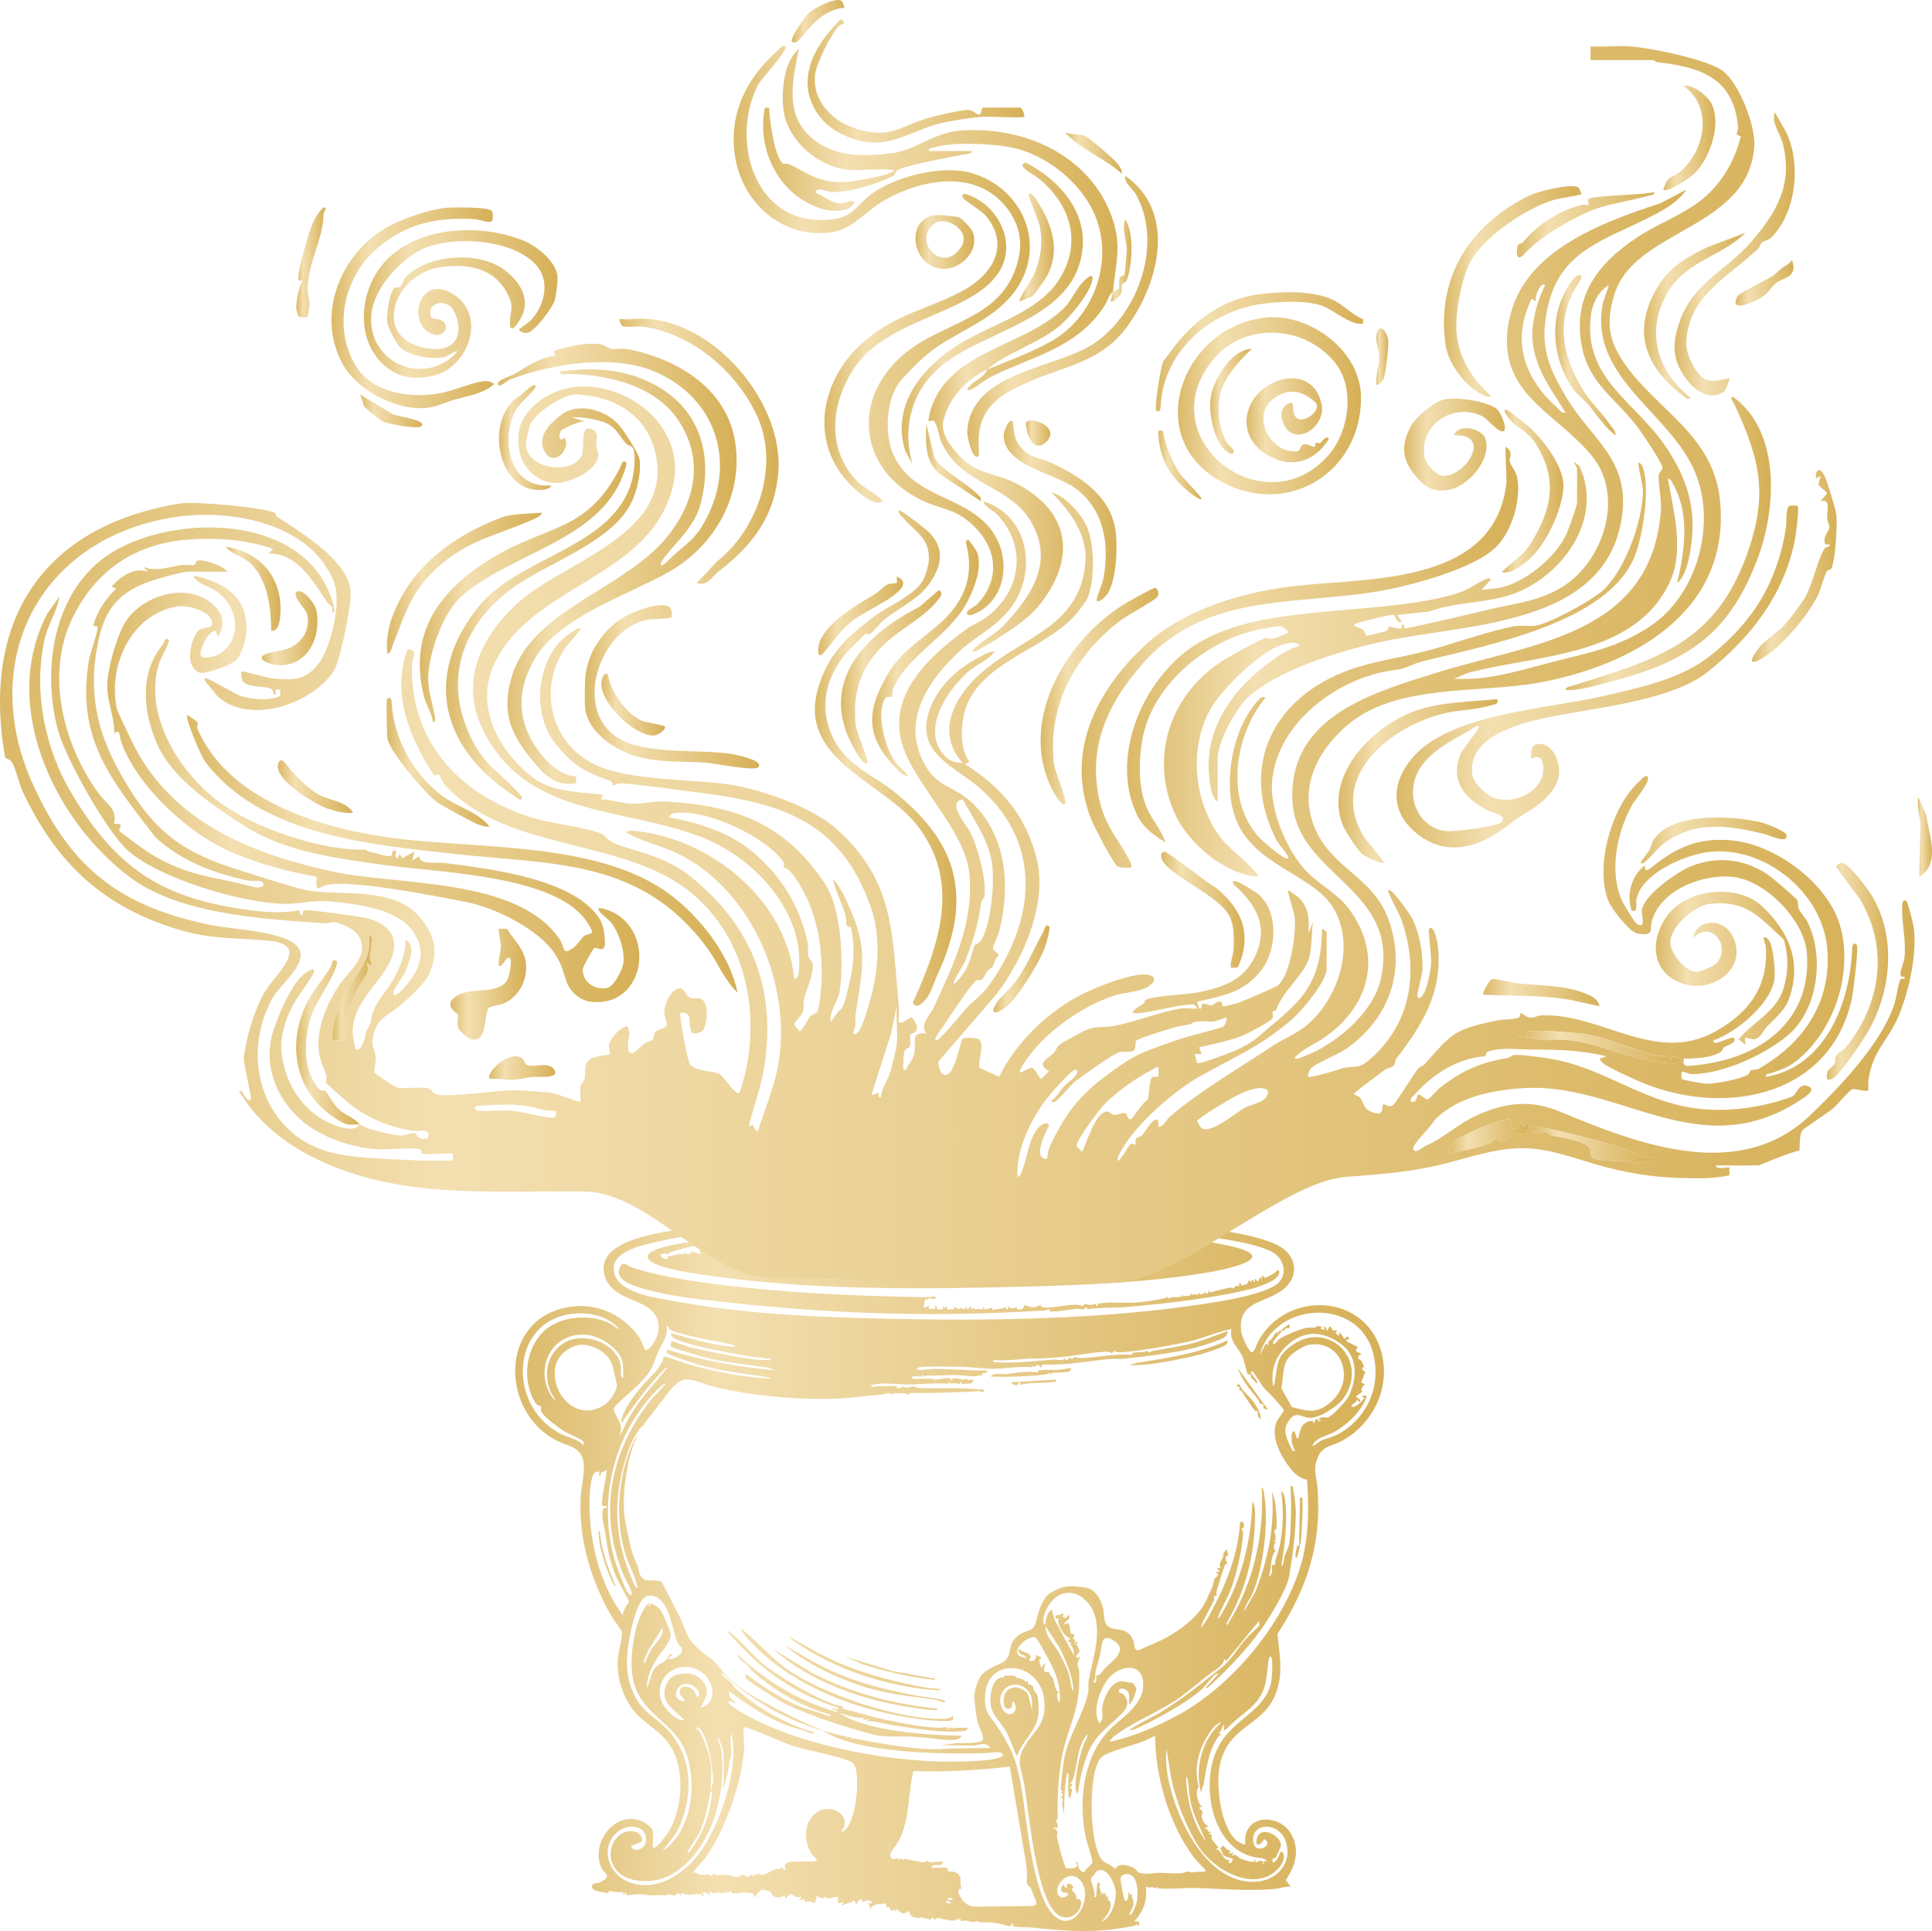 <?xml version="1.0" encoding="UTF-8"?>
<svg id="Layer_2" data-name="Layer 2" xmlns="http://www.w3.org/2000/svg" xmlns:xlink="http://www.w3.org/1999/xlink" viewBox="0 0 634.87 634.64">
  <defs>
    <style>
      .cls-1 {
        fill: url(#linear-gradient-8);
      }

      .cls-2 {
        fill: url(#linear-gradient-7);
      }

      .cls-3 {
        fill: url(#linear-gradient-5);
      }

      .cls-4 {
        fill: url(#linear-gradient-6);
      }

      .cls-5 {
        fill: url(#linear-gradient-9);
      }

      .cls-6 {
        fill: url(#linear-gradient-4);
      }

      .cls-7 {
        fill: url(#linear-gradient-3);
      }

      .cls-8 {
        fill: url(#linear-gradient-2);
      }

      .cls-9 {
        fill: url(#linear-gradient);
      }

      .cls-10 {
        fill: url(#linear-gradient-43);
      }

      .cls-11 {
        fill: url(#linear-gradient-40);
      }

      .cls-12 {
        fill: url(#linear-gradient-41);
      }

      .cls-13 {
        fill: url(#linear-gradient-42);
      }

      .cls-14 {
        fill: url(#linear-gradient-49);
      }

      .cls-15 {
        fill: url(#linear-gradient-48);
      }

      .cls-16 {
        fill: url(#linear-gradient-45);
      }

      .cls-17 {
        fill: url(#linear-gradient-47);
      }

      .cls-18 {
        fill: url(#linear-gradient-44);
      }

      .cls-19 {
        fill: url(#linear-gradient-46);
      }

      .cls-20 {
        fill: url(#linear-gradient-10);
      }

      .cls-21 {
        fill: url(#linear-gradient-11);
      }

      .cls-22 {
        fill: url(#linear-gradient-12);
      }

      .cls-23 {
        fill: url(#linear-gradient-13);
      }

      .cls-24 {
        fill: url(#linear-gradient-19);
      }

      .cls-25 {
        fill: url(#linear-gradient-14);
      }

      .cls-26 {
        fill: url(#linear-gradient-21);
      }

      .cls-27 {
        fill: url(#linear-gradient-20);
      }

      .cls-28 {
        fill: url(#linear-gradient-22);
      }

      .cls-29 {
        fill: url(#linear-gradient-23);
      }

      .cls-30 {
        fill: url(#linear-gradient-28);
      }

      .cls-31 {
        fill: url(#linear-gradient-25);
      }

      .cls-32 {
        fill: url(#linear-gradient-32);
      }

      .cls-33 {
        fill: url(#linear-gradient-31);
      }

      .cls-34 {
        fill: url(#linear-gradient-33);
      }

      .cls-35 {
        fill: url(#linear-gradient-30);
      }

      .cls-36 {
        fill: url(#linear-gradient-15);
      }

      .cls-37 {
        fill: url(#linear-gradient-16);
      }

      .cls-38 {
        fill: url(#linear-gradient-17);
      }

      .cls-39 {
        fill: url(#linear-gradient-18);
      }

      .cls-40 {
        fill: url(#linear-gradient-35);
      }

      .cls-41 {
        fill: url(#linear-gradient-34);
      }

      .cls-42 {
        fill: url(#linear-gradient-36);
      }

      .cls-43 {
        fill: url(#linear-gradient-38);
      }

      .cls-44 {
        fill: url(#linear-gradient-27);
      }

      .cls-45 {
        fill: url(#linear-gradient-24);
      }

      .cls-46 {
        fill: url(#linear-gradient-26);
      }

      .cls-47 {
        fill: url(#linear-gradient-29);
      }

      .cls-48 {
        fill: url(#linear-gradient-37);
      }

      .cls-49 {
        fill: url(#linear-gradient-39);
      }

      .cls-50 {
        fill: url(#linear-gradient-57);
      }

      .cls-51 {
        fill: url(#linear-gradient-58);
      }

      .cls-52 {
        fill: url(#linear-gradient-59);
      }

      .cls-53 {
        fill: url(#linear-gradient-53);
      }

      .cls-54 {
        fill: url(#linear-gradient-54);
      }

      .cls-55 {
        fill: url(#linear-gradient-55);
      }

      .cls-56 {
        fill: url(#linear-gradient-56);
      }

      .cls-57 {
        fill: url(#linear-gradient-50);
      }

      .cls-58 {
        fill: url(#linear-gradient-51);
      }

      .cls-59 {
        fill: url(#linear-gradient-52);
      }

      .cls-60 {
        fill: url(#linear-gradient-67);
      }

      .cls-61 {
        fill: url(#linear-gradient-68);
      }

      .cls-62 {
        fill: url(#linear-gradient-69);
      }

      .cls-63 {
        fill: url(#linear-gradient-63);
      }

      .cls-64 {
        fill: url(#linear-gradient-64);
      }

      .cls-65 {
        fill: url(#linear-gradient-65);
      }

      .cls-66 {
        fill: url(#linear-gradient-66);
      }

      .cls-67 {
        fill: url(#linear-gradient-60);
      }

      .cls-68 {
        fill: url(#linear-gradient-61);
      }

      .cls-69 {
        fill: url(#linear-gradient-62);
      }

      .cls-70 {
        fill: url(#linear-gradient-75);
      }

      .cls-71 {
        fill: url(#linear-gradient-72);
      }

      .cls-72 {
        fill: url(#linear-gradient-74);
      }

      .cls-73 {
        fill: url(#linear-gradient-76);
      }

      .cls-74 {
        fill: url(#linear-gradient-71);
      }

      .cls-75 {
        fill: url(#linear-gradient-73);
      }

      .cls-76 {
        fill: url(#linear-gradient-70);
      }
    </style>
    <linearGradient id="linear-gradient" x1="169.3" y1="516.79" x2="454.77" y2="516.79" gradientUnits="userSpaceOnUse">
      <stop offset="0" stop-color="#dbb968"/>
      <stop offset=".23" stop-color="#f3dfb0"/>
      <stop offset="1" stop-color="#d6b057"/>
    </linearGradient>
    <linearGradient id="linear-gradient-2" x1="296.31" y1="103.07" x2="355.86" y2="103.07" xlink:href="#linear-gradient"/>
    <linearGradient id="linear-gradient-3" x1="241.09" y1="108.61" x2="338.4" y2="108.61" xlink:href="#linear-gradient"/>
    <linearGradient id="linear-gradient-4" x1="335.02" y1="81.3" x2="346.31" y2="81.3" xlink:href="#linear-gradient"/>
    <linearGradient id="linear-gradient-5" x1="304.28" y1="152.03" x2="322.38" y2="152.03" xlink:href="#linear-gradient"/>
    <linearGradient id="linear-gradient-6" x1="364.94" y1="85.55" x2="371.82" y2="85.55" xlink:href="#linear-gradient"/>
    <linearGradient id="linear-gradient-7" x1="329.83" y1="167.98" x2="366.89" y2="167.98" xlink:href="#linear-gradient"/>
    <linearGradient id="linear-gradient-8" x1="97.3" y1="342.6" x2="118.26" y2="342.6" xlink:href="#linear-gradient"/>
    <linearGradient id="linear-gradient-9" x1="146.56" y1="198.48" x2="210.33" y2="198.48" xlink:href="#linear-gradient"/>
    <linearGradient id="linear-gradient-10" x1="305.13" y1="152.43" x2="359.02" y2="152.43" xlink:href="#linear-gradient"/>
    <linearGradient id="linear-gradient-11" x1="250.74" y1="72.09" x2="367.2" y2="72.09" xlink:href="#linear-gradient"/>
    <linearGradient id="linear-gradient-12" x1="163.59" y1="185.29" x2="242.05" y2="185.29" xlink:href="#linear-gradient"/>
    <linearGradient id="linear-gradient-13" x1="192.16" y1="225.71" x2="249.46" y2="225.71" xlink:href="#linear-gradient"/>
    <linearGradient id="linear-gradient-14" x1="197.62" y1="231.59" x2="218.56" y2="231.59" xlink:href="#linear-gradient"/>
    <linearGradient id="linear-gradient-15" x1="163.97" y1="143.79" x2="181.05" y2="143.79" xlink:href="#linear-gradient"/>
    <linearGradient id="linear-gradient-16" x1="137.93" y1="194.44" x2="205.83" y2="194.44" xlink:href="#linear-gradient"/>
    <linearGradient id="linear-gradient-17" x1="203.48" y1="148.27" x2="255.85" y2="148.27" xlink:href="#linear-gradient"/>
    <linearGradient id="linear-gradient-18" x1="276.34" y1="222.4" x2="309.38" y2="222.4" xlink:href="#linear-gradient"/>
    <linearGradient id="linear-gradient-19" x1="286.6" y1="216.32" x2="321.67" y2="216.32" xlink:href="#linear-gradient"/>
    <linearGradient id="linear-gradient-20" x1="267.76" y1="249.11" x2="314.27" y2="249.11" xlink:href="#linear-gradient"/>
    <linearGradient id="linear-gradient-21" x1="268.86" y1="202.37" x2="296.78" y2="202.37" xlink:href="#linear-gradient"/>
    <linearGradient id="linear-gradient-22" x1="270.9" y1="114.44" x2="330.65" y2="114.44" xlink:href="#linear-gradient"/>
    <linearGradient id="linear-gradient-23" x1="300.82" y1="79.52" x2="320.16" y2="79.52" xlink:href="#linear-gradient"/>
    <linearGradient id="linear-gradient-24" x1="458.91" y1="222.33" x2="590.88" y2="222.33" xlink:href="#linear-gradient"/>
    <linearGradient id="linear-gradient-25" x1="487.43" y1="326.22" x2="525.67" y2="326.22" xlink:href="#linear-gradient"/>
    <linearGradient id="linear-gradient-26" x1="326.43" y1="318.43" x2="344.87" y2="318.43" xlink:href="#linear-gradient"/>
    <linearGradient id="linear-gradient-27" x1="514.46" y1="178.58" x2="581.94" y2="178.58" xlink:href="#linear-gradient"/>
    <linearGradient id="linear-gradient-28" x1="570.29" y1="92.97" x2="589.34" y2="92.97" xlink:href="#linear-gradient"/>
    <linearGradient id="linear-gradient-29" x1="630.24" y1="275" x2="634.87" y2="275" xlink:href="#linear-gradient"/>
    <linearGradient id="linear-gradient-30" x1="550.27" y1="83.43" x2="589.76" y2="83.43" xlink:href="#linear-gradient"/>
    <linearGradient id="linear-gradient-31" x1="600.31" y1="319.19" x2="620.44" y2="319.19" xlink:href="#linear-gradient"/>
    <linearGradient id="linear-gradient-32" x1="539.12" y1="276.21" x2="587.07" y2="276.21" xlink:href="#linear-gradient"/>
    <linearGradient id="linear-gradient-33" x1="575.68" y1="186.02" x2="603.52" y2="186.02" xlink:href="#linear-gradient"/>
    <linearGradient id="linear-gradient-34" x1="439.81" y1="256.71" x2="492.12" y2="256.71" xlink:href="#linear-gradient"/>
    <linearGradient id="linear-gradient-35" x1="355.4" y1="215.99" x2="498.87" y2="215.99" xlink:href="#linear-gradient"/>
    <linearGradient id="linear-gradient-36" x1="540.26" y1="103.81" x2="573.51" y2="103.81" xlink:href="#linear-gradient"/>
    <linearGradient id="linear-gradient-37" x1="341.95" y1="228.75" x2="380.63" y2="228.75" xlink:href="#linear-gradient"/>
    <linearGradient id="linear-gradient-38" x1="381.56" y1="298.95" x2="409" y2="298.95" xlink:href="#linear-gradient"/>
    <linearGradient id="linear-gradient-39" x1="544.11" y1="318.23" x2="589.58" y2="318.23" xlink:href="#linear-gradient"/>
    <linearGradient id="linear-gradient-40" x1="370.3" y1="175.2" x2="554.08" y2="175.2" xlink:href="#linear-gradient"/>
    <linearGradient id="linear-gradient-41" x1="511.06" y1="116.74" x2="530.9" y2="116.74" xlink:href="#linear-gradient"/>
    <linearGradient id="linear-gradient-42" x1="546.59" y1="45.34" x2="563.68" y2="45.34" xlink:href="#linear-gradient"/>
    <linearGradient id="linear-gradient-43" x1="498.45" y1="73.84" x2="543.62" y2="73.84" xlink:href="#linear-gradient"/>
    <linearGradient id="linear-gradient-44" x1="461.43" y1="146.09" x2="494.53" y2="146.09" xlink:href="#linear-gradient"/>
    <linearGradient id="linear-gradient-45" x1="91.26" y1="258.51" x2="116.02" y2="258.51" xlink:href="#linear-gradient"/>
    <linearGradient id="linear-gradient-46" x1="108.94" y1="101.16" x2="162.37" y2="101.16" xlink:href="#linear-gradient"/>
    <linearGradient id="linear-gradient-47" x1="118.26" y1="135.02" x2="138.77" y2="135.02" xlink:href="#linear-gradient"/>
    <linearGradient id="linear-gradient-48" x1="119.56" y1="99.92" x2="183.21" y2="99.92" xlink:href="#linear-gradient"/>
    <linearGradient id="linear-gradient-49" x1="260.18" y1="7.01" x2="277.5" y2="7.01" xlink:href="#linear-gradient"/>
    <linearGradient id="linear-gradient-50" x1="74.16" y1="193.52" x2="92.18" y2="193.52" xlink:href="#linear-gradient"/>
    <linearGradient id="linear-gradient-51" x1="452.27" y1="117.26" x2="456.2" y2="117.26" xlink:href="#linear-gradient"/>
    <linearGradient id="linear-gradient-52" x1="0" y1="218.68" x2="629.12" y2="218.68" xlink:href="#linear-gradient"/>
    <linearGradient id="linear-gradient-53" x1="493.53" y1="161.4" x2="513.76" y2="161.4" xlink:href="#linear-gradient"/>
    <linearGradient id="linear-gradient-54" x1="86.01" y1="206.45" x2="104.31" y2="206.45" xlink:href="#linear-gradient"/>
    <linearGradient id="linear-gradient-55" x1="474.5" y1="95.81" x2="519.7" y2="95.81" xlink:href="#linear-gradient"/>
    <linearGradient id="linear-gradient-56" x1="97.36" y1="86.21" x2="107.06" y2="86.21" xlink:href="#linear-gradient"/>
    <linearGradient id="linear-gradient-57" x1="387.06" y1="133.35" x2="447.25" y2="133.35" xlink:href="#linear-gradient"/>
    <linearGradient id="linear-gradient-58" x1="350" y1="50.37" x2="368.69" y2="50.37" xlink:href="#linear-gradient"/>
    <linearGradient id="linear-gradient-59" x1="337.14" y1="142.34" x2="345.14" y2="142.34" xlink:href="#linear-gradient"/>
    <linearGradient id="linear-gradient-60" x1="380.61" y1="152.78" x2="394.87" y2="152.78" xlink:href="#linear-gradient"/>
    <linearGradient id="linear-gradient-61" x1="317.82" y1="104" x2="380.48" y2="104" xlink:href="#linear-gradient"/>
    <linearGradient id="linear-gradient-62" x1="265.38" y1="26.56" x2="336.59" y2="26.56" xlink:href="#linear-gradient"/>
    <linearGradient id="linear-gradient-63" x1="409.61" y1="138.12" x2="436.71" y2="138.12" xlink:href="#linear-gradient"/>
    <linearGradient id="linear-gradient-64" x1="127.13" y1="191.65" x2="178.07" y2="191.65" xlink:href="#linear-gradient"/>
    <linearGradient id="linear-gradient-65" x1="147.97" y1="323.43" x2="172.9" y2="323.43" xlink:href="#linear-gradient"/>
    <linearGradient id="linear-gradient-66" x1="397.67" y1="131.91" x2="411.3" y2="131.91" xlink:href="#linear-gradient"/>
    <linearGradient id="linear-gradient-67" x1="127.06" y1="250.51" x2="160.87" y2="250.51" xlink:href="#linear-gradient"/>
    <linearGradient id="linear-gradient-68" x1="160.68" y1="351.01" x2="182.49" y2="351.01" xlink:href="#linear-gradient"/>
    <linearGradient id="linear-gradient-69" x1="379.81" y1="115.66" x2="447.99" y2="115.66" xlink:href="#linear-gradient"/>
    <linearGradient id="linear-gradient-70" x1="61.39" y1="280.6" x2="242.35" y2="280.6" xlink:href="#linear-gradient"/>
    <linearGradient id="linear-gradient-71" x1="35.23" y1="259.33" x2="210.08" y2="259.33" xlink:href="#linear-gradient"/>
    <linearGradient id="linear-gradient-72" x1="498.76" y1="340.55" x2="500.2" y2="340.55" xlink:href="#linear-gradient"/>
    <linearGradient id="linear-gradient-73" x1="500.2" y1="344.12" x2="552.58" y2="344.12" xlink:href="#linear-gradient"/>
    <linearGradient id="linear-gradient-74" x1="476.21" y1="373.55" x2="502.5" y2="373.55" xlink:href="#linear-gradient"/>
    <linearGradient id="linear-gradient-75" x1="503.09" y1="376.25" x2="543.61" y2="376.25" xlink:href="#linear-gradient"/>
    <linearGradient id="linear-gradient-76" x1="109.27" y1="324.71" x2="122.12" y2="324.71" xlink:href="#linear-gradient"/>
  </defs>
  <g id="Layer_1-2" data-name="Layer 1">
    <g>
      <path class="cls-9" d="M453.82,443.98c-5.45-18.98-30.98-19.89-40.28-3.38-.36.64-1.45,4.21-2.32,3.81-1.02-.46-3.13-5.31-3.31-6.56-1.68-11.54,10.14-9.06,15.57-15.89,2.96-3.72,2.04-8.5-1.55-11.39-6.01-4.85-25.63-6.97-33.66-7.83-17.95-1.92-37.43-3-55.42-3.42-1.56-.04-5.53-.21-8.36-.16h0c-.42-.33-32.8-.24-34.18-.19-21.85.79-46.43,1.65-67.91,5.21-7.47,1.24-27.48,4.02-23.56,15.54,3.27,9.58,19.07,6.13,17.47,18.18-.18,1.36-2.75,6.6-4.35,5.6-.18-.11-1.35-3.15-1.8-3.81-5.63-8.24-15.2-12.14-24.99-9.79-21.19,5.08-20.2,33.96-2.74,43.3,4.37,2.34,8.96,2.03,9.42,8.26.24,3.2-.91,7.53-1.05,10.89-.56,14,3.34,26.81,10.16,38.85.65,1.14,3.25,4.34,3.4,5.12.32,1.59-1.18,6.59-1.32,8.75-.35,5.44.89,10.13,3.58,14.82,3.54,6.16,9.87,7.9,13.79,14.1,4.83,7.63,3.84,20.6-.76,28.17-.36.6-4.25,5.91-5.03,5-.16-.19,0-4.19,0-4.93,0-1.66-2.8-3.44-4.23-3.93-8.67-2.97-16.31,7.55-12.79,15.51.74,1.67,2.92,2.47,1.28,3.74-.11.08-1.75,1.12-1.87,1.16-.68.26-2.16,0-2.42.92-.39,1.37,1.06,1.68,1.97,1.96.3.09,2.87.59,3.24.54.24-.04.2-.7.35-.68,1.59.15,2.47.56,4.49.4.97-.08-.06.49.12.61.83.59.48-.82,1.02-.68.06.28-.09.9,0,1.02.15.2,4.25-.41,4.94-.29,2.38.43,3.54.5,6.46.29.8-.06,1.49.56,2.04-.34l.34.68c.26-1.25.64-.21,1.71-.17,1.19.04,1.46-1.7,2.54.17-.35-1.77,1-.57,1.86-.53,1.09.05,2.81.13,3.58-.49l.17.68,1.19-.69c.18.2-.4,1.23.51,1.03.33-.07-.34-.86.03-1.17.57-.48,1.87.82,2.29,1.15-.22-.43-.33-.91-.32-1.39.41-.04.84.2,1.03.57.86-.29,1.79-.36,2.68-.21.13.1.27.2.4.3.14-.31.38-.57.68-.74.12.27.25.55.37.82.2-.29.32-.63.34-.97.21.19.42.37.63.56.22-.22.43-.45.65-.67.29.56.95.85,1.58.89.63.04,1.25-.11,1.88-.2,1.39-.21,2.82-.12,4.18.24.06.44.18.86.36,1.26.56-.77,1.18-1.49,1.86-2.15.16-.15.33-.31.54-.36.2-.05.41,0,.62.05.77.19,1.89.19,2.4.85.27.35.45.78.77,1.09.97.96,2.58.44,3.82-.14,0,.35.06.69.19,1.01.6-.66,1.28-1.12,2.02-1.6.7,1.06,2.23,1.47,3.36.9-.26.45-.61.86-1.02,1.17.65.05,1.32-.08,1.9-.39.05.36.04.73-.03,1.08,1.12-.35,2.38-.19,3.38.42.18-.6.4-1.18.66-1.74-.15-.17-.25-.39-.29-.62.6.04,1.11.46,1.69.64.58.18,1.4-.07,1.41-.67.17.76,1.22.89,1.98.68.75-.21,1.58-.57,2.27-.2-.09.67-.05,1.35.12,2,.54-.34,1.21-.49,1.84-.41-.39.26-.7.62-.89,1.04,1.16-.42,2.32-.83,3.48-1.23.23-.17.44-.33.69-.46.27.4.45.94.86,1.29.1-.4.21-.8.47-1.12.26-.32.71-.51,1.09-.34s.49.78.14.99c.55-.36,1.13-.74,1.79-.8.66-.06,1.41.29,1.55.94-.41,0-.82,0-1.23,0,.26.69.52,1.39.78,2.08.06-.99,1.14-1.59,2.12-1.73.98-.13,2.02,0,2.93-.39.07.51.15,1.02.22,1.53.27-.05.52-.24.64-.49.26.59.62,1.14,1.05,1.62.19-.27.45-.5.74-.65l.41.75c.08-.39.39-.72.78-.84-.44.13,1.22,1.35,1.43,1.39.8.16,1.73-.19,2.16-.9.25.84.59,1.78,1.39,2.14.19.09.41.13.61.17.44.09.88.18,1.31.28.35-.41,1-.31,1.53-.17.83.22,1.65.44,2.48.66-.02-.34.07-.63.34-.81.35.31.77.61,1.24.71.16-.2.32-.4.48-.6,1.58.42,3.18.74,4.8.96.67.09,1.61-.07,1.61-.75.25.2.51.4.76.61.03-.24.05-.49.08-.73.39.26.61.75.54,1.21,1.41-1.13,3.74.8,5.2-.25.68.53,1.63.49,2.49.47,2.03-.04,4.06.18,6.04.66.81.2,1.83.76,2.59.51.4-.13.28-1.15.9-.63.13.11-.47.51-.17.68.84.47,4.75.33,6.06.47,12.54,1.33,21.52,2,34.01-.59.37-.08.57-.49.74-.56.3-.13-.07,1.27.69.34-.11-1.99-.14-.97-1.54-1.19,2.88-3.31,4.4-6.92,3.74-11.39,1.16.64,2.5-.29,3.23.68.36-1.34.37-.22,1-.15,3.44.38,8.27-.2,11.9-.11,8.87.22,17.67,1.15,26.55.26,1.64-.17,3.23-.91,4.94-.68l-1.61-2.2c3.14-4.58,4.64-9.66,1.89-14.91-3.32-6.33-13.92-7.12-15.21.66-.09.56.04,2.42-.04,2.51-.24.28-2.3-.82-2.73-1.18-5.36-4.43-6.91-18-5.67-24.4,2.58-13.29,13.36-12.85,17.99-22.83,3.14-6.77,1.77-13.62,1.02-20.72,9.82-15.18,14.5-29.45,13.2-47.7-.33-4.64-1.86-6.42.44-11.14,1.38-2.83,4.6-3.05,7.16-4.4,10.67-5.61,16.65-17.93,13.24-29.79ZM201.68,416.51c.39-5.67,10.12-7.45,14.64-8.49,18.98-4.38,41.19-5.01,60.7-5.96,1.78-.09,12.82-.05,13.39-.41.18-.11-.1-.59.23-.6.32,0,.02.39.4.46.44.08,1.86-.33,12.91-.49,2.77-.04,7.79.78,17.46.48,1.87.04,5.78-.14,6.68-.1,20.93.75,43.11,2,63.91,4.43,6.71.78,20,2.51,25.81,5.48,3.69,1.89,5.47,6.62,2.58,9.98-3.45,4.03-19.46,6.43-25.03,7.28-33.08,5.01-68.95,5.56-102.38,4.86-23.3-.49-47.58-1.46-70.53-5.66-6.2-1.13-21.34-2.75-20.76-11.24ZM209.88,454.96c4.27-4.34,4.18-5,6.29-10.38,1.11-2.83,3.48-5.23,2.89-8.85.66.09.74.97,1.12,1.25.83.61,4.57,1.53,5.8,1.85,5.1,1.34,10.41,2.03,15.52,3.36.09.58-.81.36-1.18.33-6.71-.53-13.32-2.55-19.74-4.41-.66,1.46,2.81,2.51,3.91,2.89,5.18,1.79,12.8,3.15,18.3,4.15,3.51.64,7.06,1.09,10.61,1.46.08.6-.77.32-1.18.34-4.36.19-11.41-1.3-15.88-2.15-3.27-.62-6.58-1.28-9.8-2.1-.96-.25-5.32-1.89-5.61-1.86-.44.04-.71,1.24-.46,1.65.35.57,11.3,3.68,12.81,4.02,6.1,1.4,12.65,1.96,18.85,2.92l2.99.92c-12.25-.95-24.31-3.28-36.05-6.8-.07.57-.05.76.34,1.18.77.83,9.52,3.62,11.22,4.09,6.84,1.87,13.84,2.58,20.82,3.67.4.06,1.65.08,1.63.58-9.36-.47-18.59-2.29-27.55-4.93-1.1-.32-7.03-2.58-7.47-2.19-.05.04-.12.87-.29,1.23-1.7,3.69-4.74,5.75-7.2,8.79-2.52,3.11-5.85,7.46-6.47,11.38.94.21.58-.31.84-.68,4.25-6.15,8.7-12.02,13.96-17.34l.17.5c-4.46,5.4-9.26,10.4-12.64,16.61l-2.66,5.33c.02-1.14.44-1.94.26-3.14-.24-1.66-2.61-4.51-2.26-5.79.32-1.15,6.79-6.53,8.12-7.89ZM205.04,517.93c.45,1.07,3.12,5.44,2.44,6.23-.28.32-.95-.39-1.16-.71-1.34-2.03-3.91-9.19-4.6-11.73-5.24-19.2.16-40.92,14.3-55.04.84-.84,4.07-3.51,2.01-1.05-1.39,1.65-3.22,3.21-4.56,4.96-13.1,17.01-16.99,37.18-8.42,57.34ZM211.22,468.39c-.77,2.01-2.21,3.6-3.12,5.55-4.98,10.74-6.08,24.87-2.75,36.2,1.16,3.96,3.33,7.59,4.17,11.64-.85.2-1.24-1.43-1.52-2.05-6.09-13.52-6.71-26.58-2.31-40.72,1.16-3.72,2.85-7.8,5.53-10.62ZM204.76,453.08c-1.14-.76-.52-2.75-.68-3.91-1.12-8.12-13.4-12.21-19.73-7.15-4.33,3.47-5.47,8.63-3.98,13.85.52,1.8,1.57,3.05,2.28,4.69-5.5-5.7-4.92-15.64,1.94-20,5.6-3.56,12.24-1.95,16.93,2.33,3.43,3.12,3.38,5.67,3.24,10.19ZM191.67,474.85c-2.08-2.03-5.24-2.45-7.77-3.8-17.73-9.46-16.11-38.17,5.71-39.41,4.81-.27,10.68,1.26,13.79,5.11-.27.24-2.3-1.48-2.83-1.76-6.55-3.33-16.86-2.55-22.16,2.78-5.79,5.81-6.84,16-2.63,23.04.73,1.22,1.98,1.31,2.12,1.45.07.06-.38.77-.05,1.54.87,1.99,6.15,5.73,8.1,6.89,1.21.72,4.93,2.15,5.57,2.93.24.29.59.99.15,1.21ZM182.47,449.32c.63-3.84,4.73-7.22,8.61-7.38,3.75-.15,8.89,2.75,10.05,6.44.37,1.17,1.5,5.87,1.59,6.94.14,1.73-2.47,5.27-3.9,6.25-8.74,6.05-17.87-2.93-16.35-12.26ZM193.87,489.97c.09-1.3.57-5.55,1.71-6.11.31-.15,1.24-.29,1.36-.17.18.18-.37,1.44.34,1.36.04-1.65,1.07-1,2.04-2.04.2,1.69-2.14,11.18-1.36,11.91.1.1,1.04-.07,1.36,0,.24,1.17-.77.25-1.14,1.1-.78,1.82.48,5.95.76,7.95.86,6.15,1.4,9.31,3.96,15.09.48,1.08,3.81,6.91,3.81,7.32,0,.28-2.5,3.34-1.95,4.59-8.34-11.18-11.84-27.14-10.89-41ZM222.39,602.15c5.4-10.59,5.63-23.83-2.48-33.1-3.62-4.14-8.01-5.77-10.89-10.87-3.69-6.54-3.4-13.24-2.05-20.42.55-2.93,2.58-12.61,5.8-13.25,7.04-1.38,8.1,11.41,9.85,15.3.38.84,1.35,1.46,1.48,1.94.67,2.39-3.97,3.87-4.37,3.5-.69-.65,1.68-.91.85-1.7-1.09.3-1.04,1.35-1.54,1.86-1.5,1.53-3.21,1.31-4.68,4.17l-1.77,5.53c-.17-3.41,1.2-6.63,2.92-9.49,1.28-2.14,4.91-5.96,4.91-8.36,0-1.04-2.45-6.75-3.12-7.77-1.02-1.53-2.01-1.82-3.52-2.61l-.17,1.02c-.78-.07.08-1.69-.83-.66-4.36,4.92-6.09,17.95-4.85,24.21,2.43,12.36,13.75,14.18,17.52,24.66,3.76,10.45,1.88,25.83-7.91,32.41l4.86-6.36ZM223.54,556.92c.15.52,1.88,1.64,1.29,2.28-.17.19-1.76-.49-2.06-.83-2.25-2.55,1.7-7.22,5.77-3.73,2.16,1.85,1.01,3.48.37,2.86-.19-.18-.45-1.92-1.92-2.68-1.97-1.02-4.26-.57-3.46,2.1ZM234.01,588.79c-.51,6.67-2.7,13.28-6.66,18.67-.39.52-.76,1.54-1.5,1.39,1.18-2.53,3.08-4.6,4.24-7.15,1.8-3.94,2.36-7.91,3.25-12.07.12-.58-.38-1.01.67-.85ZM233.67,588.45c-.19-2.57.26-5.46,0-7.99-.33-3.26-2.17-8.91-3.97-11.66-.24-.37-.73-.35-.8-.59-.19-.65.24-.63.69-.34,2.95,1.88,4.98,14.08,4.71,17.65l-.64,2.93ZM230.28,561.24c1.49-3.27,3.27-5.3.68-8.67-2.16-2.81-5.65-3.03-8.86-2.06-2.34.71-3.71,3.45-3.74,5.79-.07,4.35,4.02,6.11,6.48,9.02-2.58.5-6.54-3.89-7.39-6.04-3.12-7.85,5.48-14.56,12.73-10.01,4.35,2.73,6.04,10.27.11,11.97ZM211.9,546.61c-.62.09-.28-.71-.19-1.04.31-1.08.91-2.09,1.26-3.16l4.71-7.36c.71,2.53-2.34,4.91-3.67,7.04-.83,1.33-1.57,3.04-2.11,4.52ZM206.54,618.47c-6.62-2.62-9.47-11.1-3.83-16.27,3.3-3.02,10.27-2.57,9.5,3.05-.38,2.77-4.04,3.49-4.72,1.73-.25-.64.37-.49.69-.65,1.68-.83,3.81-.56,2.33-3.06-.91-1.53-3.28-1.76-4.88-1.24-3.42,1.1-5.35,4.8-4.91,8.33,1.1,8.73,13.32,9.37,19.7,5.82,13.29-7.4,18.39-26.59,16.63-40.79-.17-1.36-1.04-2.93-1.33-4.28,1.06.77,2.04,4.46,2.04,5.61,0,3.24.15,6.65,0,9.86,0,.17-1.21,1.36.17.51.98-2.97,1.53-5.87,1.9-9,.05-.42.45-.77.47-1.04.16-2.03-.47-4.81-.17-6.97.49-.02.51,1.23.58,1.63,1.71,10.88-4.42,28.95-11.13,37.65-5.27,6.83-14.08,12.66-23.05,9.12ZM278.08,601.05c-.2.22-1.45,1.11-1.55,1-.3-.33.72-1.23.86-1.68,1.5-4.61-4.92-7.39-8.67-4.94-4.72,3.09-4.8,9.42-2,13.87.28.45,2.04,1.92,1.64,2.27-.49.43-8.12-.06-9.38.48-.07.03-1.08.88-1.11.95-.2.43.72,1.16-.22,1.63l-.68-1.01c-.55.93-1.56.5-2.31.75-.82.27-2.47,1.29-3.46,1.66-.69.26-1.34-.42-1.21.64l-.34-1.02-1.54.68-.33-.68-.17,1.03-1.36-.68v1.02s-2.38-1.03-2.38-1.03l-.17,1.03c-.37-1.58-.94.01-1.64-.06-.75-.07-2.19-.72-3.48-.83-.85-.07-2.81.26-3.31.14-.37-.08-.73-.73-.92-.62-.02.01.06.39-.12.54-1.16.98-.8-.11-1.07-.15-.55-.09-2.15.23-3.07.07-1.09-.19-1.31-.81-1.39-.81-.5.02-1.44.85-.49-.51,1.02-1.44,2.74-2.97,3.89-4.62,6.31-9.05,12.16-25.51,12.44-36.53.03-1.15-.64-5.48.02-5.94.68-.47,13.3,5.19,15.36,5.87,5.92,1.96,12.53,2.81,18.29,4.83,1.65.58,2.48.95,2.98,2.8,1.21,4.5.12,16.26-3.13,19.83ZM311.08,625.52l-.2-1.03c.5.54,1.45.31,1.7,1.02h-1.5ZM311.56,623.82c.05-.04,1.31-.04,1.36,0,.97.86-2.31.84-1.36,0ZM340.09,626.17c-.33.21-.75.22-1.14.23-1.36.02-2.72.03-4.08.05-4.3.05-8.59.11-12.89.16-1.37.02-2.82.02-4.01-.65-1.08-.61-1.81-1.69-2.48-2.73-.31-.48-.63-1.01-.6-1.58s.59-1.15,1.13-.96c-.77-1.31.02-3.15-.8-4.43-.75-1.16-2.38-1.24-3.75-1.19.23-.38-.02-.89-.4-1.11s-.85-.21-1.29-.2c-1.24.03-2.48.06-3.72.1-.01-.55.6-.91,1.15-.95.55-.04,1.1.11,1.65.01.54-.1,1.08-.62.89-1.14-1.06.08-2.12.17-3.18.25-.72.06-1.64-.02-1.86-.7-.27.78-1.37.77-2.19.61-1.8-.36-3.59-.72-5.39-1.09-.12.21-.23.41-.35.62-.16-.32-.42-.59-.73-.76-.08.27-.32.49-.59.55,0-.36-.45-.54-.8-.49s-.69.23-1.04.22c-.74-.03-1.18-.92-1.04-1.65.14-.73.65-1.31,1.11-1.89,2.73-3.47,3.9-7.91,4.55-12.28.65-4.37.84-8.81,1.91-13.1,10.57.28,21.17-.22,31.67-1.51,1.7,10.14,3.41,20.28,5.11,30.42.34,2.02.68,4.06.5,6.09-.1,1.13-.12,2.64.96,2.97.41.13,1.19,2.8,1.39,3.26.31.73,1.33,2.24.33,2.88ZM346.24,629.44c-7.02-6.79-8.85-31.78-10.58-41.8-1.42-8.18-2.69-12.05-7.16-19.03-3.2-4.99-5.64-5.78-4.61-12.9,1.63-11.27,18.2-9.57,19.29,3.32.75,8.83-4.52,10.21-7.32,16.48-1.77,3.96.12,7.17.76,11.17,1.53,9.47,3.79,35.96,10.42,42.12,3.2,2.98,7.93.61,8.22-3.25.14-1.87-1.46-1.3-1.52-1.4-.11-.18.03-.88-.21-1.32-.52-1-2.21-2.07-.82-2.24,0-1.62-2.83-2.26-2.05-.17-.91.38-.81-1.01-1.19-1.01-.38,0-1.31,1.65-.36,2.41.4.32,2.96-.13,1.47,1.24-1.98,1.82-4.55-.96-2.3-4.17,2.8-4.01,6.98-2.62,8.06,1.8,1.47,6-4.36,14.32-10.11,8.75ZM344.95,546.04c2.17,4.24,3.63,8.25,3.34,13.15-.89.08-.56.04-.67-.51-.15-.82-.69-2.57.32-2.21v-.33c-1.33-.45-1.36-3.15-1.99-4.63-.31-.71-1.63-1.49-1.07-2.18-3.13,1.06-1.23-2.22-1.36-2.38-.56-.68-1.03,1.27-1.35,1.02-.1-.08-.74-2.25-.68-2.5.08-.36,2-.3-1.02-1.58-.05.91-.17,1.88-1.24,1.94-1.95.11-.65-.65-.54-1.15.34-1.59-3.15-1.6-3.84-2.83-.91,2.03,1.85,1.74,2.55,3.06-7.76-.88.88-8.2,3.07-6.65.37.26,3.97,6.82,4.47,7.78ZM343.53,534.37l4.77,7.3c2.03,4.37,4.2,8.88,4.41,13.78-.48.08-.49-.6-.58-.94-.37-1.53-.41-2.89-.95-4.49-.7-2.08-2.39-5.43-3.51-7.37-1.54-2.69-4.14-4.87-4.14-8.28ZM356.26,615.34c-.59-.13-1.11-.41-1.47-.91-.61-.87-.44-3.08-1.4-2.34,2.3,2.2-2.6,2.08-3.02,1.83-.77-.46-2.83-8.95-3.06-10.38-.08-.52.28-1.53.24-1.65-.05-.18-.48-.13-.53-.23-.09-.18.28-.57.25-.61-.12-.15-1.14.33-1.03-.34l1.36-.18c.26-1.09-1.25-2.6-.03-2.68-.19-7.98.25-17.56,2.58-25.37,2.85-9.56,4.95-13.15,4.42-23.65-.03-.67-.53-1.22-.5-2,.02-.64.88-1.94.66-2.24-.12-.18-1.15.94-1.02-.17.13-1.14,1.12-1.14,1.04-1.67-.02-.11-.76-2.07-.81-2.17-.07-.13-.49-.02-.56-.07-.41-.32,1.21-.25.67-1.02l-1.02.34c.74-1.3-.33-.94-.37-1.22-.06-.41.52-1.35.37-1.5-.06-.06-.87.08-1.22-.33-.11-.13-.22-2.95-.83-3.41-.11-.09-2.7,1.57-.64-.47.75-.75,1.28-.64.98-2.25l-1.35,1.36c.24-.9-2.06-.53-.34-1.18l-.68-.85c.17,1.07-1.28.6-1.85.99-.65.44-.28,1.5.82.71-.77,1.41.81,4,1.69,5.19.25.33,1.55,1.46,2.05,1.62.14.6-.54.22-.66.36-.17.21.64,1.42,1.34,1l-.68.5c1.11.99,1.15,2.43,1.36,3.91l-6.41-11.78-1.07-3.52c-1.44,1.13-2.04,3.33-2.04,5.1-1.54-1.03-.12-4.16.52-5.44,3.04-6.03,9.21-7.03,13.6-1.71,5.56,6.72,1.63,17.5.19,25.03-.24,1.26,0,3.22-.27,4.49-1.48,6.94-6.28,13.75-7.76,21.15-.26,1.28-1.46,10.42-1.11,10.83.21.25,1.24-.27-.07.92,1.6.31-.17,1.31,0,1.52.03.04.59-.1.68.22.06.2-.37,1.83-.14,2.32l.47,2.91c.17-4.56.12-9.1,1.03-13.6.77.19.45.5.46.93,0,1.27-.29,6.58.22,7.23.45.57.88-2.51,1.03-2.87-1.84-.75.21-.73-.02-1.38-.08-.23-.83-.63-.67-.85.04-.05.48.09.6-.17,1.81-3.99,1.38-11.12,4.67-15.14,1.46-1.79-.92,3.13-1.02,3.4-1.28,3.52-2.26,8.72-2.52,12.45-.05.72.12,2.5.47,3.19.63-.63.61-1.76.73-2.61.39-2.96,1.68-7.81,3.02-10.99,2.43-5.75,6.53-8.33,10.71-12.42,1.97-1.93,3.14-4.06.91-6.53-.4-.45-1.84-.64-1.59-1.29.51-1.36,2.46-.52,3.02.37.71,1.12.25,2.93.38,4.22.63-.44,1.26-1.68,1.53-2.38.23-.61.86-2.4.83-2.91-.02-.24-.98-1.7-1.08-1.76-.17-.1-3.46-.67-3.78-.65-3.82.24-6.15,6.01-6.37,9.24-.11,1.67.74,2.82-.82,4.59-2.89-4.2.62-13,4.09-15.98,4.11-3.53,10.25-3.33,10.23,3.17-.02,7.42-7.73,11.04-11.95,15.87-8.05,9.22-9.31,23.15-6.86,34.76.28,1.33,2.28,7.23,2.13,7.77-.31,1.12-2.33,2.16-2.77,3.41ZM359.18,552.91c.98-.99.62-2.43.85-3.58.37-1.81,1.03-3.62,1.44-5.36.72-3.05.21-8.13,5.17-4.32,3.75,2.89-1.19,6.36-3.22,8.3-.69.66-1.57,1.99-2.05,2.38-.46.39-1.13.31-1.18.36-.1.1.65,2.73-1.02,2.2ZM361.9,631.64c1.27-1.41,3.51-4.21,3.05-6.23-.01-.06-.25-.28-.45-.84-.05-.13-.84.07-.22-1.44l-.67.35-.52-1.36-1.53.67c-.18-.59.84-.17.68-.5-.09-.19-.53-.36-.6-.73-.2-1.13-.42-1.25-.43-1.34-.01-.15.65-1.56-.17-1.5-.8.06-.58,3.13-.8,3.97-.16.58.24.95-.72.78.64-1.72-1.07-4.72-1.01-5.97.01-.25,1.76-2.46,1.92-2.55,3.37-2.02,6.26,4.66,6.24,7.32-.03,3.09-1.6,8.13-4.77,9.36ZM373.56,625.11c-.09.45-1.69,4.95-2.48,4.15-.12-.12,1.22-2.31,1.33-3.26.18-1.49-.19-1.61-.47-2.7-.13-.49.71-1.23-.51-.49l-.68-1.02c-.03.7.11,1.45-.07,2.14-.1.37-.77,1.23-1.13.59-.2-.37-1.41-6.53-1.37-6.99.16-1.95,3.13-2.2,4.43-.49,1.29,1.69,1.39,6.06.96,8.09ZM392,615.34c-.5.21-1.6-.38-1.81-.28-2.33,1.08-6.1.45-9.07.44-2.22,0-4.74.75-6.9-.08-.32-.12-1.22-1.37-2.03-1.73-1.71-.76-4.79-1.53-5.7.59-.93-1.27-3.64-2.02-4.42-3.06-4.05-5.43-4.04-23.88-1.97-30.19,1.12-3.43,1.82-3.89,5.02-5.18,4.75-1.91,9.98-2.82,14.46-5.44.07,13.69,4.58,29.07,12.79,40.11.58.78,3.85,3.99,3.88,4.28.06.63-3.79.14-4.24.54ZM422.53,605.19c2.26,6.9-2.6,12.63-9.44,13.2-17.16,1.45-28.12-23.22-29.73-37.3-.21-1.87-.3-4.44-.04-6.25l1.52,9.52c1.59,7.39,5.05,16.46,9.21,22.76,5.03,7.62,18.66,15.28,26.22,6.71.99-1.12,2.14-3.25,1.4-4.73-.87-1.73-1.33.96-1.96,1.86-1.02,1.46-1.95,1.79-1.36-.42.03-.03.6.37.65.33.18-.14,1.9-4.01,1.92-4.24.28-3.23-6.62-6.94-7.86-2.56-.9,3.19,1.24,2.43,2.39.35,3.42,1.94-2.7,5.06-3.5,1.46-1.56-6.99,8.34-7.52,10.57-.7ZM389.79,584.03c.48-.07.53.94.58,1.28.32,2.31.37,4.65.87,6.95.98,4.54,3.25,8.6,5,12.85-4.37-5.9-6.32-13.78-6.46-21.09ZM417.5,553.75c-2.73,9.67-13.9,11.48-18.19,22.62-4.78,12.41-.2,33.48,15.43,34.3l1.58.73c-.22.58-.97.16-.99.2-.18.34.28,1.09-.36.99.45-1.11-.77-1.1-1.48-.9-.8.21-.97,1.35-.91-.45-.57-.15-.21.48-.39.63-.06.05-1.39-.01-1.48-.03-.16-.03-2.58-.82-2.96-.97-.35-.14-1.66-1.3-1.78-1.3-1.11.07-1.72.96-.53-.71l-1.7.33.68-1.01c-1.3.13-1.73-1.18-2.71-1.7.18.57-.71.71-.71.87,0,.19.97,2.27,1.13,2.43.35.36,2.33.86,2.97,1.12-.16,1.7-1.9,2.12-1.02.34-2.45.54-2.49-3.46-4.42-3.41-.17-.6.81-.16.68-.5-.45-1.12-1.7-1.95-2.13-3.01-.23-.57.07-1.13.02-1.19-.1-.16-.75-.21-.95-.56-.18-.32.86.07.68-.51-1.92.17-.36-1.37-2.04-1.03-.13-.49,1.29-.62,1.02-1.01-.13-.19-.93-.14-1.62-1.61-.97-2.06-.03-2.41-.11-2.94-.07-.44-1.38-1.05-.98-1.58.09-.11.82.26.68-.34-.78.11-1.48-2.78-1.59-3.5-.3-1.92.62-2.64.58-2.79-1.56-5.86-.22-11.62,2.92-16.81.96-1.6,2.63-4.05,4.56-4.45-6.01,5.32-8.69,14.08-6.96,21.95.07.33.02.93.5.83-.23-.88.47-1.59.59-2.25.91-5.02,1.45-11.02,4.86-15.87.26-.36,1.71-.44,0-1.09.97-.27,1.27-2.12,1.36-2.21,1.08-1.08.28,1.29.34,1.36.18.22,1.77-1.23,2.05-1.53,2.39-2.6,5.32-4.3,7.69-6.75,4.47-4.6,4.2-8.38,4.97-14.22.04-.3.29-2.43.93-1.65.76.93.24,7.68-.18,9.18ZM428.39,510.9c-4.75,20.41-22.18,42-40.3,52.21-7.09,3.99-15.51,7.64-23.48,9.34.38-.84.93-1.36,1.65-1.92,5.83-4.5,14.33-7.85,20.57-12.08,3.42-2.32,7.09-5.49,10.35-8.09,1.79-1.43,4.61-2.48,5.18-5.11.68-.03,0,1.23.85.34l10.54-12.93.08,1.62c-1.53,1.57-3.45,3.19-4.85,4.84-2.5,2.94-4.53,6.55-7.47,8.84-6.46,5.04-12.77,10.32-19.8,14.57-3.51,2.12-7.28,3.75-10.65,6.02.67.24,1.9-.27,2.51-.55,6.4-2.93,16.03-8.14,21.27-12.74,1.13-.99,3.81-4.73,4.96-5.24.15-.07.56-.09.5.17l-4.08,4.42.5.17c6.37-5.76,12.38-11.99,17.46-18.94,2.68-3.66,8.6-13.32,9.37-17.52,1.16-6.36,2.24-14.71,2.26-21.17.01-3.04-.55-5.72-1.03-8.69-.68-.02-.69-.17-.66.51.09,2.41.2,5.08.14,7.48-.08,2.86-.15,9.4-.85,11.83-.22.78-1.06,2.36-1.26,3.13-.23.89-.32,1.99-.59,2.9-.81.72-.45.17-.38-.38.39-3.13.97-6.22,1.19-9.37.25-3.49.55-9.56-.34-12.84-.11-.42-.46-1.5-.98-1.57.7,5.54.67,11.04-.27,16.54-.31,1.79-1.1,4.63-1.7,6.15-.17.43.06,1.25-.11,1.43-.14.15-.87-.07-.97.03-.15.14.55,3.37-1.02,3.74.14-.99.48-1.94.65-2.94.09-.55,0-1.45.19-2.16.28-1.1.52-2.82,1.55-3.23-.89.08-.8-1.87-.62-2.4.08-.24,1.42-.16-.05-.64,1.06-1.3.04-2.72.01-3.79,0-.15.63-.1.67-.35.32-2.15-.08-7.04-.47-9.38l-.91-3c.91,11.66-1.29,22.32-5.52,33.08l-3.66,6.37c.34-2.25,2-4.01,2.88-6.13,3.49-8.41,5.31-23.56,3.67-32.58-.09-.51-.22-1.94-.77-2.11.92,15.45-2.68,31.51-10.94,44.67-.22.35-.7,1.05-.63.06,6.19-10.52,9.2-22.2,9.37-34.43.02-1.55.2-4.46-.87-5.54-.37,13.38-3.9,27.09-11.06,38.43-.26.05-.22-.33-.16-.5.93-2.92,3.09-6.22,4.23-9.37,1.86-5.12,3.57-12.42,3.92-17.85.12-1.85-.73-1.6-.68-1.69.2-.35.85-.35.97-.68.12-.3-.25-2.75-1.26-1.47-.61,9.75-4.18,19.29-8.72,27.84-1.24,2.34-2.41,4.89-4.26,6.79.77-2.58,2.35-4.84,3.46-7.25.26-.56.93-1.72.96-1.83.1-.43-.13-1.27.03-1.45.13-.14.8.07.99-.02.05-.02-.35-.66-.28-1.1.07-.49,2.6-8.72,2.88-9.11.22-.31.77-.3.8-.34.1-.14-1.64-2.32.34-2.88l-.68-1.87-.99,1.28c.25,1.33-.92,2.48-1.18,3.47-.11.42.22,1.31.13,1.37-.45.27-1.8-.52-.35.86.21.98-.79-.05-1.02.68-.09.3.47.09.55.24.51.88-.73,1.13-.99,1.71-.2.45-.58,2.24-.74,2.62-.36.85-.76,1.9-1.3,2.81-1.28,3.63-3.87,6.74-6.88,9.24-2.22,1.85-4.65,3.44-7.19,4.83-2.76,1.52-5.68,2.54-8.51,3.88-.83.4-1.62-.09-1.72-.99-.2-1.83-.83-3.65-2.44-4.72-1.45-.96-3.28-.91-4.92-1.26-.2-.04-.36-.14-.48-.27-.54-.16-1.01-.46-1.37-.98-.9-1.29-.77-3.32-1.01-4.81-.39-2.38-2.04-5.89-4.58-7.06-.13.01-.27,0-.42-.05-.34-.1-.69-.22-1.04-.34-.16-.01-.31-.02-.47-.01-.19,0-.36-.02-.5-.09-2.35-.24-4.56-.61-6.97.26-1.51.55-3.03,1.31-4.34,2.3-2.26,2.58-2.98,5.45-3.8,8.66-.24.95-.64,2.03-1.49,2.6-.92.62-2.17.74-3.15,1.28-1.32.73-2.6,1.78-3.27,3.17-.67,1.39-.64,3-1.23,4.42-.88,2.12-3.15,2.54-5,3.53-1.16.62-2.46,1.32-3.41,2.24-1.12,1.11-1.69,2.72-2.14,4.2-.31,1-.51,2.02-.66,3.05.1,1.75.26,3.49.5,5.23.2,1.41.42,2.87.86,4.23.43,1.31,1.19,2.45,1.46,3.82.02.11.03.21.02.31,0,.02.01.03.02.05.23.56-.25,1.28-.8,1.41-2.23.53-4.47.51-6.75.52-2.12,0-4.12.38-6.2.74,0,0,0,0,0,0,3.51-.15,6.98.06,10.53.04,1.96-.01,4.07-1.49,5.67.81l-13.79.17c-7.14.86-16.12-.71-24.04-1.97-2.73-.43-5.3-1.26-8.09-1.27l.38-.38c-.25-.04-.51-.08-.76-.12l-.99.16.16-.31c-.98-.18-1.96-.39-2.94-.64-.05-.01-.09-.03-.14-.04-1.64-.35-3.25-.92-4.9-1.39,11.39,7.74,40.16,7.86,53.92,7.47.99-.03,5.68-1.06,5.25.86-.11.5-2.42.99-2.98,1.1-2.65.54-6.64.68-9.42.79-21.89.84-53.34-4.69-72.52-15.6-1.13-.64-3.86-2.31-4.7-3.12-.23-.22-.81-.75-.51-1.01.65-.58,2.05.79,2.72.51-1.46-.87-2.82-1.98-2.55-3.91,5.09,3.83,11.18,7.96,17.06,10.49,2.36,1.02,4.87,1.65,6.96,2.28,1,.3,1.92.87,2.93,1.09.34.08,1.2.34,1.11-.26-9.33-2.68-18.66-7.93-25.85-14.45-.8-.73-1.21-1.59-1.85-2.23-.83-.82-2.9-1.68-2.74-3.05,9.64,9.12,20.37,15.39,33.16,19.04-.12-.08-.23-.16-.34-.24-5.02-1.81-9.75-4.21-14.53-6.7-6.52-3.4-13.24-6.84-18.08-12.52-1.02-1.19-1.92-2.56-3.12-3.58-.89-.76-1.9-1.39-2.83-2.11-.67-.52-1.31-1.08-1.83-1.69-.58-.24-1-.9-1.43-1.38-1.06-.75-1.76-2.02-2.3-3.15-.74-1.55-1.27-3.19-1.95-4.77-.42-.98-.94-1.92-1.43-2.86-.57-1.1-1.13-2.19-1.7-3.29-1.09-2.11-2.19-4.22-3.24-6.34-1.46-1.06-3.41-.41-5.1-.77.02.03.03.07.05.1-.15-.02-.26-.09-.36-.18-.06-.02-.12-.03-.18-.05-1.7-.62-2.02-2.68-2.33-4.24-.02-.1-.04-.2-.06-.29-1.06-2.13-1.93-4.34-2.41-6.72-.89-4.36-2.39-9.37-2.13-13.97-.07-2.62.15-5.04.51-7.63.78-5.66,1.72-9.52,3.67-13.99,1.86-4.26,5.19-7.6,7.8-11.38.09-.13.21-.18.34-.18.16-.23.31-.47.47-.7,1.1-1.59,2.27-3.16,3.65-4.52,1.11-1.09,2.46-2.2,4.1-2.19,1.84.02,3.67.7,5.39,1.28.89.3,1.78.61,2.68.87,1.02.3,2.07.52,3.11.75,2.68.6,5.38,1.12,8.09,1.55,5.45.88,10.96,1.43,16.48,1.72,5.48.29,10.99.43,16.47-.03,4.11-.35,8.2-.91,12.32-1.16.7-.3,2.12-.54,2.46-.42.15.05.26.17.34.31.21,0,.42,0,.63-.01.03-.11.06-.24.1-.38,1.24.12,2.82-.09,4.01.14.76.14.63,1.18,1.13-.13,2.89-.05,5.84.02,8.71-.07,4.68-.14,9.67-.28,14.35-.56.41-.02,1.28.5,1.55.3.04-.03-.33-.97-.36-1.01-.1-.09-.77.26-1.1.22-6.43-.82-13.54-.28-20.14-.55-.72-.03-1.36-.58-1.68-.56-.91.05-2.49,1.1-3.74-.14l-.17.68h-1.71s.34-.67.34-.67c-2.85.22-5.71-.13-8.5.34-.15-.92.16-.6.75-.76,2.82-.78,8.82,0,11.95-.05,4.22-.07,8.46-.54,12.66-.27.55-1.44.36.02.7.08.77-.56,2.52.1,2.98-.03.38-.11.05-.68.38-.68.33,0,0,.57.38.67.18.05,3.08-.07,3.2-.17,1.12-1.03-.09-1.62-1.22-.86l-.29-.61c-1.34.66-3.41-.39-4.74-.05-.25.07-.28,1.09-.55.69-.05-.07.08-.47-.06-.59-.9-.77-4.7.34-5.54.27-.16-.01.33-.31-1.39-.35-.99-.02-5.39.18-5.6-.01-1.4-1.27,2.68-.63,2.85-.66.33-.06.19-1.54.69-.06.32-.18.68-.3,1.05-.29,3.22.1,6.33-.19,9.54-.19,2,0,4.79.61,6.92.36.91-.11.87-1.13,1.21.15.39-.26.53-1.01.86-1.21.54-.33.96.81,1.36-.82-2.23.15-4.48-.05-6.7-.13-3.46-.12-7.19-.36-10.82-.36-.84,0-5.21.64-5.61.14-.13-.15.31-.53.58-.6,1.86-.52,11.23-.25,13.87-.22,3.47.04,7.21.65,10.54.65,4.14,0,8.66-.97,12.89-.51.77-1.66.09,1.16,1.74-1.01.26-.09-.04.95.78.44.82,1.75.51-.06.58-.09.16-.07.92-.25,1.09-.24,7.08.32,14.2-1.18,21.35-1.8,1.97-.17,3.21.07,5.04-.13,6.59-.71,15.25-1.73,22.35-3.43,2-.48,9.62-2.7,10.68-3.94.24-.28.8-1.29.69-1.69-3.61,1.26-7.57,2.9-11.22,3.9-4.38,1.2-9.04,1.78-13.52,2.65-.93.18-1.16,1.15-1.41-.05-1.47.6-3.3.3-4.8.61-.6.12-.51.69-.65.68-5.5-.42-11.12.9-16.67,1.08-.99.03-1.87-.32-2.43-.32-.26,0,.02.57-.32.65-.89.22-.15-.71-.84-.68.24.81-2.12,1.42-1.71.34h-.33c-.07.11.16.62-.2.68-.62.11-2.6-.22-3.49-.15-6.14.46-12.1,1.26-18.6.83-.68-.04-.98.27-.84-.68,2.81.22,5.67,0,8.48-.23,1.39-.12,3.06-.32,4.6-.29,2.9.06,6.28-.21,9.53-.51,4.46-.42,9.37-1.46,13.62-1.68.83-.04,2.62-.17,2.71.67.76-1.69.82-.52,2.26-.52,5.02-.01,16.83-2.23,22.13-3.32,5.05-1.04,9.82-3.3,14.89-4.32-.88,3.87,2.45,6.37,3.66,9.09.38.85,1.45,5.54,1.78,5.88.08.08,1.05-.92,1.13,1.28.66-.12,1.44,1.99,1.93,1.43.36-.42-1.85-2.76-2.04-3.23-.21-.54.26-.72.68-.34.19.17,1.97,2.92,2.34,3.47,1.61,2.44,1.23,1.84,3.26,3.85.64.64,4.53,4.87,4.53,5.26,0,.28-2.08,3-2.38,3.68-1.76,4.04.19,8.9,2.37,12.39,1.81,2.9,4.02,6.1,7.58,6.76.55,8.39.71,16.39-1.21,24.63ZM421.08,456.28c.67-3.18.24-6.98,2.09-9.77,1.09-1.64,5.06-4.24,7-4.57,10.81-1.85,15.87,11.93,6.66,19.25-4.39,3.49-7.19,2.57-12.33,1.22l-3.42-6.13ZM430.18,467.12c-3.02.81-2.77,3.19-3.66,5.69-.96-.1-.65-3.23-1.7-2.22-.55.54-.39,2.55-.3,3.37.1.87,1.1,2.83.98,2.92-.03.03-.63.03-.67,0-.15-.11-1.47-2.89-1.63-3.31-1.03-2.63-1.32-4.48.46-6.87,2.27-3.05,3.83-1,6.49-.75,3.28.31,9.56-3.82,11.42-6.51,8.52-12.33-5.02-25.85-16.99-17.33-5.16,3.67-4.65,6.04-5.64,11.7-.07.42-.06,1.65-.57,1.63-1.35-6.79,2.7-13.35,8.88-16.12,4.85-2.18,10.27-.32,14.13,2.97,5.01,4.26,4.42,11.2,1.77,16.67-.79,1.63-5.37,6.41-6.82,6.93-.22.08-2.49-.56-2.99.6-.15.34.85-.09.68.51-.91.45-1.12-.69-1.18-.68-1.08.15-.79,1.73-1.19,1.36-.11-.1.13-1.01-1.45-.58ZM440.23,471.05c-2.07,1.2-4.3,1.58-6.31,2.53-.54.25-2.38,1.86-2.64,1.61.82-2.67,4.87-3.31,7.16-4.57,3.66-2.01,7.9-5.85,9.75-9.64.73-1.49,1.61-2.97-.58-2.11-.17.61.78.15.68.5-.32,1.05-3.32,3.61-4.08,2.89-.57-.54,1.99-1.52,1.7-2.38.44-.19.35,1.41,1.01.68.56-.62-1.41-1.44-1.36-1.53.15-.27,1.94-1.48,2-1.59.14-.27-.36-.73-.22-.9.77-.98.2-.87.33-1.03.04-.05,1.2-.06.61-.72-.32-.36-1.38.24-.64-1.43.32-.72.22-.05.49-1.32.08-.38.51-.78.51-1.15,0-.11-1.35-.61-.99-1.39.13-.28.73-.03.62-.33-.08-.21-.73-1.64-.8-1.76-.47-.77-1.83-.59-.89-1.92.23-.33.8-.06.67-.57-1.32-.84-2.43-.54-1.02-2.22l-3.73-1.87c-.08-1.45,2.09.07.17-1.69l-.85,1.01-1.54-2.38-.33,1.36-1.19-1.19.68-.34c-.37-.73-1.04-.18-1.29-.28-.65-.25-.91-2.92-1.94.1-.57-1.18-1.23-2.49-1.02-.34l-1.19-.35.34-.67-1.55-.3c-.32.93-2.17.43-3.37.63-2.11.36-7.36,2.52-9.16,3.78-.23.16-2.48,3.17-1.77.62.06-.23,2.67-3.31,3-3.61.08-.07.44.14.61.03.26-.18.26-.68.39-.79.31-.25.92.94,1.3-.55.45-1.78-2.65,1.26-2.84,1.43-.3.27-1.2-.24-.89,1.13-.67.04,0-1.24-.85-.34-.52.55-.77,1.23-1.21,1.78-.81,1-1.65.66-1,2.31l-1.01-.68-2.05,3.91c4.54-17.55,32.08-19.36,37.17-1.1,2.95,10.58-1.4,21.24-10.86,26.73ZM243.12,551.69c-.1-.08-.21-.16-.31-.25-.5-.41-.96-.86-1.4-1.32.56.53,1.14,1.06,1.72,1.57ZM260.51,415.18c.96-2.88,4.03-4.42,6.86-5.54,16.48-6.49,34.63-8.7,52.19-6.36.52.07,1.06.15,1.48.47.41.31.64.8.83,1.28.68,1.7,1.04,3.52,1.06,5.35-12.76.06-20.95-.08-33.61,1.37-2.8.32-18.92,2.47-21.86,2.85-2.34.3-4.72,1.01-7.1,1.38-4.46.69-9.62.39-13.76,2.24.32.35,1.06.47,1.53.51,30.75,3.01,64.03,2.46,94.9,1.36,9.78-.35,19.62-.58,29.33-1.62.49.06.58-.59.42-.76-.41-.43-5.36-1.19-6.33-1.32-9.72-1.29-19.63-1.29-29.25-3.4-5.31-1.26-12.89-.53-17.9-1.83-1.62-.42-2.75-1.71-2.31-3.48.12-.47,1.37.27,1.04-.86l-1.01.17.85-1.19c.12-.06.67,1.6,1.19,1.02.56-.63-.66-1.15-.67-1.23-.04-.41.4-1.19-.02-1.83.66.06,1.28-.22,1.92-.28,6.52-.7,16.68.32,23.42.62,18.53.83,43.96,1.38,61.66,5.68,16.06,3.9-4.04,7.68-9.05,8.51-18.99,3.15-39.17,3.98-58.41,4.51-32.88.9-68.74,1.33-101.29-3.1-5.46-.74-16.55-2.09-21.2-4.31-7.5-3.58,3.38-5.76,6.34-6.37,6.94-1.42,13.92-1.43,20.9-2.23,1.44-.16,1.8-1.35,2.24.37-1.32-.37-1.35.58-1.82.9-.67.47-2.31.63-.55,1.31l-.69,1.87,1.19-1.36.85,1.02-.34-1.36,1.02,1.02.18-1.02c.75-.22.35.58.72.67,1.07.25,1.2-.58,1.38-.66,1.97-.9,2.69.44,4.36.36,1.25-.06,2.96-1.82,3.06.31.68-1.11,1.67-.04,2.65-.66.51-.32.88-1.66,1.84-2,1.75-.63-.8,1.97,1.47.96l-.34-1.02,2.38.68v-1.02c-.92.37-3.42.21-2.89-1.02.23.28.86.95,1.19.68.11-.09-.26-.82.34-.68l.68,1.02-.33-1.55c-.5-.35-2.3.91-2.73-.48,1.13.12,2.51-.17,3.59-.03.63.08.44.62.72.7,2,.53,1.24-.56,1.48-1.01.04-.08,1.75.25,1.83.3.16.11.3,1.86,1.22,1.06.7-.62-1.39-.75-.68-1.36.11-.09,2.37,0,2.88-.02.8-.02,1.05.79,1.36-.27l20.59-1.07c-.08.51-.64.63-1.01.85-5.72,3.41-17.46,9.33-23.74,10.61-.11.02-.23.05-.34.07M231.64,409.55c-.09-.08-2.13-.32-2.46-.28-2.08.23-7.04,1.65-9.18,2.35-.3.1-.25.62-.41.6-.5-.04-.75-.32-1.63-.22-2.35.27.29,2.29,1.78,1.63l-.68-.67c2.01.03,3.97-1.38,5.93-.67l.19-.69c.58-.15.22.52.37.63.07.05,1.19-.46,1.67.05l-.34-1.02,3.74,1.01c.18-.14-.79-.7-.68-1.18.12-.54,2.46-.89,1.7-1.54ZM307.48,426.21c.33,1.23-1.83.36-2.23.39-.21.02.08,1-1.17.29-1.35,4.91.5,2.02,1.01,2.39.08.06.05.83.56.98.43.13,1.23-.43,1.83.03-.7-1.61.36-1.46.52,0h1.86s-.17-1.36-.17-1.36l.52,1.01,1.01-.68c.05.3-.09.8.02,1.02.05.1,2.04.03,2.15.01.28-.06.18-.71.39-.71.75.03,1.12,1.39,2.04.01.03.8,1.81.9,1.53,0h.33c.23,1.86.63-.09,1.53-.35l-.17,1.02c1,.31.7-1.59,1.06-.07l2.84.09.35-1.04.17,1.02c.2.21,2.08-.46,2.49-.36.32.08.14.8.39.7,1.78-.74,2.52-.19,4.09-1.02.23-.12-.02,1.11.85.68v-1.03c1.17,1.56,2.59.26,2.71.35.1.07-.21,1.13,1.8.66.48-.11.86-1.3.94-1.34.14-.07,1.57.8,2.88.7,1.04-.08,1.97-.66,2.4-.7.15-.01.1.62.38.68,3.44.8,9.71-1.71,13.55-.35.3.1.05-.6.32-.63.38-.04,1.68.25,2.35.24.47-.01.98-.35,1.37-.32.27.02.2,1.08.54.71.16-.17-.23-.71.91-.89,3.58-.57,8.73.03,12.53-.31,2.72-.24,6.19-.83,8.68-1.34.81-.17.82-1.07,1.18.16,1-.97,3.06-.34,4.38-.7.35-.1.2-1.47.69,0,.61-.46,1.43-.17,2.02-.31.42-.1,0-.82.56-.68l.17.68c.55-.99,1.33-.19,2-.31.32-.06.2-1.55.69-.06.66-.4,1.72-.02,1.57-.98.56-.17.12,1.07.84.67.61-.34.5-1.92,1-.36,2.04-.65,4.15-1.17,6.24-1.62.63-.14.99.23,1.29.24.06,0,.83-.84.89-.85.33-.09.57.3.96.06s-.07-.81,0-.86c.74-.47.67.68.87.69.1,0,1.51-.36,1.62-.42,1.19-.67-.27-1.95,1.76-.61l-.17-.68c.92-.18.5.18.85.68.58-.04-.12-1.38.68-1.03.16.07.71,2.01,1.19-.67l.67.68v-1.02c.61-.21.86.57,1.19.58.16,0,2.45-1.24,2.87-1.46.25-.13,1.57-1.82,1.73-.64.41,3.01-7.36,5.25-9.51,5.79-12.28,3.06-28.01,4.79-40.71,5.88-4.24.37-8.61.07-12.84.74-.43-1.32-.41-.17-1.41,0-.78.13-1.53-.21-2.24-.14-1.66.15-7.39,1.16-8.58.83-.31-.09-.11-.78-.38-.69-2.07.76-1.87.41-3.96.54-32.83,2.01-66.65,1.06-99.44-2.58-9.25-1.03-18.48-1.71-27.52-4.11-3.25-.86-13.25-2.95-9.69-8.28.83-1.24,2.47.33,3.64.72,9.62,3.2,23.4,5.07,33.58,6.21,21.02,2.37,41.81,3.18,62.92,3.55,1,.02,2.16-.32,3.23-.15ZM256.13,405.47c.08.04-.8.87.17.68,1.18-2.12,1.53.53.83,1.01-.13.09-1.56-.37-1.86-.27-.26.09-.04.74-.33.62-1.32-.57-2.49-.69-4.09-.6-.92.05-2.84.31-4.32.36-1.13.04-1.46.71-1.28-.78,1.29.71.91-.26,1.24-.34.61-.14,5.13-.45,5.76-.37.73.09.38.84.65.71.57-.28,2.7-1.3,3.24-1.02ZM403.39,440.5c.1.63-.09.94-.48,1.39-.67.78-7.2,2.91-8.62,3.28-4.77,1.24-11.04,2.44-15.94,3.1-2.32.32-4.93.49-7.26.39l2.67-.81c10.06-1.54,20.31-3.11,29.63-7.35ZM352.03,449.68s-.32.89-.6,1.02c-.99.47-4.39.31-5.69.51-.68.11-.66,1.13-1.02-.17-.28.36-.57.59-1.04.66-2.48.38-7.16.58-9.83.7s-5.62.1-8.35-.01c1.07-1.38,3.81-.63,5.21-.8,4.3-.52,5.69-1.01,10.29-.58.16.01-.01-.61.63-.69,1.97-.23,4.46-.02,6.47-.16.54-.04,3.77-.63,3.93-.48ZM416.65,463.28c-2.32-.27-1.27-1.58-1.36-1.7-.04-.06-.94-.08-1.28-.43-.23-.23-.31-.87-.61-1.25-2.5-3.15-5.42-6.33-6.61-10.23l9.86,13.6ZM427.88,492.2c.42.55-.13,12.12-.34,13.77-.08.6-1.14,6.1-1.53,5.95-.89-.34.36-3.29.17-4.08l.68.35.34-15.48c-.26-.61.57-.64.68-.5ZM408.26,456.72c1.55,1.72,3.18,3.07,4.46,5.23.78,1.32,1.6,2.82,1.55,4.39-1.31-.37-.93-2.59-1.02-2.72-.02-.04-.48.24-.68.14-.7-.34-3.72-5.31-4.41-6.35-.22-.33-.76-.39-.88-.59-.35-.59.94-1.23-.83-1.02.57-2.33,1.23.28,1.81.92ZM346.93,453.42c.16.98-.21.59-.84.7-3.6.61-7.36.05-10.88,1l.17-.68c-.85-.37-.58.51-.84.61-.66.24-2.09.21-2.22-.78l14.62-.85ZM333.6,550.81c.07,0,.06.47.23.52.74.22,1.61.24,2.63.75.35.17.26.66.48.66s.76-.44.81-.34c.07.14-.12.67.07.93s1.03.29,1.47.78.16.99.24,1.18c.12.29.92-.15.27,1.18.73-.73,1.04.47,1.21,1.34.32,1.71.39,4.86.07,6.57-.89,4.75-5.42,8.13-6.89,12.83-1.32-2.58-2.14-5.5-3.5-8.06-1.6-3.01-4.82-5.46-5.18-9.1-.28-2.76.2-7.23,3-8.63.56-.28,1.07-.07,1.27-.14.19-.06.13-.53.38-.57.51-.09,2.87,0,3.46.09ZM339.11,561.92c.03-2.48.36-4.58-1.51-6.47-4.49-4.54-10.79.19-8.41,5.69,1.81,4.18,6.14,1.9,3.97-1.93-.9-.13-.34,1.01-.67,1.7-.55,1.13-2.27.88-2.54-.52-1.1-5.76,4.2-7.77,7.81-3.74l1.35,5.27ZM202.38,521.44c-.75-.38-1.08-1.43-1.42-2.15-1.95-4.15-4.03-10.3-4.21-14.86-.02-.56-.34-.89.36-1.35.49,6.51,2.79,12.43,5.27,18.36ZM282.01,553.72c-8.42-2.91-17.24-7.11-23.97-12.93l8.95,5.16c10.69,6.1,22.21,9.08,34.23,11.34,1.3.24,8.87,1.19,9.19,1.53.05.05.11.73-.16.67-1.14-.26-2.26-.81-3.44-.98-8.95-1.25-16.07-1.77-24.8-4.79ZM242.56,543.86c9.64,9.12,20.37,15.39,33.16,19.04,8.37,5.69,26.11,7.26,40.4,7.54-.13.15-.26.3-.39.45-.26.11-.48.33-.59.66,0,0-.01.01-.02.02.04-.22-.33.07-.72.14-.75.14-1.53.12-2.29.11-1.75-.02-3.49-.2-5.23-.4-3.64-.42-7.11-.8-10.79-.75-2.44.03-4.92.1-7.34-.27-.41-.08-.83-.15-1.24-.23-.13-.03-.26-.06-.4-.09-3.1-.77-6.18-1.73-9.24-2.64-5.98-1.78-11.87-3.94-17.6-6.43-3.12-1.36-5.85-3.09-8.69-4.96-1.43-.94-2.93-1.74-4.29-2.78-.72-.56-1.42-1.13-2.16-1.65-.2-.47-.29-1.01-.2-1.63,5.09,3.83,11.18,7.96,17.06,10.49,2.36,1.02,4.87,1.65,6.96,2.28,1,.3,1.92.87,2.93,1.09.34.08,1.2.34,1.11-.26-9.33-2.68-18.66-7.93-25.85-14.45-.8-.73-1.21-1.59-1.85-2.23-.83-.82-2.9-1.68-2.74-3.05ZM259.05,537.74l8.16,4.6c11.07,6.18,23.23,9.69,35.59,12.03,2.04.39,4.19.55,6.25.72.06.59-1.17.37-1.54.35-1.31-.08-3.09-.23-4.37-.39-14.06-1.81-27.55-6.28-39.5-13.9-1.54-.98-3.39-2.06-4.58-3.4ZM299.74,561.16c-16.02-2.29-33.71-8.4-45.79-19.34l12.92,8c12.78,6.55,26.84,10.31,41.16,11.73-.19.75-.48.46-.94.46-2.05-.03-5.23-.54-7.35-.84ZM283.36,546.93l-5.26-2.39,15.22,4.67,14.03,2.47c.08.61-.76.33-1.14.29-1.58-.14-3.52-.42-5.1-.69-6-1.02-11.96-2.51-17.75-4.36ZM318.17,567.78c-.25.36-.51.71-.77,1.06h-.37c-7.14.86-16.12-.71-24.04-1.96-2.73-.43-5.3-1.26-8.09-1.27l.68-.67-2.04.33.35-.67c-2.85.12-5.45-.93-8.17-1.7-.76-.52-1.2-.99-2.38-1.02.32-1.08,2.38.88,2.04-.67-12.21-3.79-23.28-10.93-31.98-20.23-1.11-1.18-2.55-2.71-3.56-3.92-.23-.27-.89-.68-.34-1.02,4.59,3.55,8.16,8.64,12.79,12.04,5.54,4.07,17.27,10.94,23.78,12.64.81.21,1.4-.89.68.82,4.66,1.09,9.25,2.57,13.94,3.58,5.55,1.2,12.29,2.52,17.91,2.73,1.48.06,2.12-.9,3.01.5.32-1.22.65-.35,1.35-.4,1.75-.14,3.48-.17,5.21-.15ZM313.13,563.92c.08,1.05.2,1.47-.93,1.62-1.52.21-6.6-.15-8.3-.35-21.19-2.5-44.32-10.77-58.62-27.12-1.28-1.46-3.26-4.19-.16-1.54,5.46,4.66,8.91,9.13,15.33,13.24,11.8,7.55,35.16,15.36,49.12,15.15,1.25-.02,2.65-.16,3.57-1.01Z"/>
      <g>
        <path class="cls-8" d="M311.18,118.82c13.46-9.85,37.47-13.98,43.33-31.42,5.04-15.01-4.78-27.47-17.6-34.04-.97.97-1.41.74-.39,1.87,1.26,1.39,3.94,2.59,5.64,4.08,10.38,9.09,13.42,21.83,5.16,33.6-6.79,9.67-21.22,13.68-31.2,19.63-12.5,7.46-23.45,20.11-18.67,35.58l2.45,4.64c-3.79-13.3.18-25.83,11.27-33.95Z"/>
        <path class="cls-7" d="M293.04,148.07c-2.46-6.72-1.65-18.02,3.37-23.47,3.54-3.84,7.02-7.51,11.48-10.57,8.88-6.09,19.56-9.59,25.99-18.87,10.28-14.84,2.08-33.47-14.67-38.3-9.78-2.82-26,1.21-33.86,7.71-3.6,2.97-5.29,6.4-10.64,7.3-25.44,4.29-35.36-23.96-25.77-43.71,1.03-2.13,10.27-11.72,9.11-12.93-.7-.74-2.13,1.07-2.61,1.49-10.62,9.35-16.45,21.75-13.64,36.07,2.87,14.67,16.05,25.76,31.4,23.55,6.87-.99,10.78-6.49,16.32-9.85,12.76-7.74,31.58-11.39,41.67,2.31,4.17,5.66,5.03,11.63,2.92,18.36-5.71,18.26-24.49,18.45-37.2,29.34-18.06,15.47-14.06,39.36,7.49,48.61,4.04,1.73,8.36,2.3,12.21,4.99,10,6.99,13.55,18.75,4.65,28.31-.92.99-2.95,1.79-3.4,2.59-.65,1.18.72,1.36,1.74.99,9.18-3.42,12.19-14.18,8.88-22.82-6.62-17.27-28.95-13.38-35.43-31.1Z"/>
        <path class="cls-6" d="M335.05,98.96c.16.17,4.11-1.55,4.29-1.69.48-.36,4.06-5.39,4.55-6.29,4.23-7.67,2.42-15.45-1.73-22.69-.32-.55-3.04-5.68-4.13-4.47-.36.41,3.19,8.48,3.57,10.26,1.19,5.55.43,10.67-1.71,15.9-.63,1.54-5.35,8.45-4.85,8.98Z"/>
        <path class="cls-3" d="M310.42,156.86l11.92,7.88c.26-1.29-.67-1.85-1.48-2.63-3.97-3.83-10.39-6.79-13.8-11.62l-2.66-11.17c-.33,6.99-.49,13.56,6.01,17.53Z"/>
        <path class="cls-4" d="M364.95,98.95c.63.63,3.06-1.57,3.37-2.23.56-1.2.16-2.23.38-3.24.13-.6,1.14-.25,1.6-1.52,1.84-5.1,2.39-15.12-.49-19.91-1.37,3.33.52,6.79.44,10.1-.04,1.59-.51,6.78-.79,8.12-.12.59-1.33.29-1.5.96-.76,2.9.95,3.56-2.25,4.74-.11,1.13-.86,2.88-.75,2.99Z"/>
        <path class="cls-2" d="M362.64,189.72c-.44,2.52-1.6,4.67-2.15,6.83-.7,2.78,2.84-.35,3.61-1.63,2.88-4.82,3.39-16.68,2.18-22.16-2.28-10.34-11.56-16.3-20.57-20.54-4.4-2.07-7.69-1.43-10.99-6.21-2.02-2.93-1.65-7.14-1.91-7.43-1.26-1.42-2.91,3.09-2.96,4.17-.48,10.3,17.08,12.75,23.84,17.94,9.16,7.04,10.88,18.15,8.96,29.03Z"/>
        <path class="cls-1" d="M106.84,358.52c-.5-.35-1.41.1-2.07-.65-5.68-6.41-4.93-17.71-2.03-25.14,1.94-4.96,6.96-11.42,7.95-15.98.35-1.61-1.26-1.18-1.38-1.01-.17.23-.31,1.62-.87,2.48-3.04,4.65-6.57,8.45-8.68,13.76-5.88,14.79-1.03,29.92,13.29,37.2,1.57.8,3.54.26,5.23.38-2.6-2.65-4-2.6-6.74-4.84-1.94-1.59-4.02-5.74-4.68-6.2Z"/>
        <path class="cls-5" d="M205.69,145.73c.59.64,1.85.85,2.11,1.23,1.39,2,.5,8.65-.17,11.09-6.06,22.11-37.09,24.65-50.49,41.46-18.1,22.68-12.03,46.17,10.97,61.52.66.44,2.64,2.2,3.22,1.64.73-.71-1.06-2.13-1.49-2.61-5.08-5.76-9.69-7.86-13.85-15.31-10.59-18.98-5.41-37.76,11.36-50.72,11.84-9.15,34.87-15.67,40.75-30.27,1.44-3.57,2.66-9.03,2.07-12.81-.29-1.91-4.94-9.01-6.38-10.81-4.25-5.31-13.6-8.18-19.38-3.8-4.15,3.14-8.7,7.93-4.76,12.99,2.82,3.63,8.03-1.89,5.89-5.52-1.86,1.86-2.13-.96-1.16-2.28.52-.7,6.53-3.44,7.89-2.95l-4.48-1.49c3.57-.04,9.65.7,12.68,2.64,2.18,1.4,3.54,4.16,5.23,6.01Z"/>
        <path class="cls-20" d="M333.33,158.61c-6.5-3.21-12.46-2.81-17.71-8.46-2.9-3.12-6.52-7.34-5.66-11.62,1.49-7.35,7.87-14.25,14.62-17.16,5.45-5.09,16.78-8.54,23.54-14.21,3.45-2.89,10.22-10.92,10.86-15.31.44-2.99-3.05.67-3.74,1.5-1.8,2.13-3.32,5.49-5.23,7.48-12.93,13.47-40.09,14.21-44.72,36.02-.64,3.03.78.59,1.72,1.65,1.05,1.18,1.46,4.81,2.32,6.72,6.36,14.3,22.21,14.05,29.32,26,7.84,13.18.69,24.1-8.44,33.89-3.46,3.71-7.63,5.18-10.86,8.95,1.43.33,2.05-.45,3.08-1.02,5.31-2.99,14.42-8.67,18.24-13.16,13.27-15.62,11.57-31.92-7.34-41.28Z"/>
        <path class="cls-21" d="M317.86,127.74c-.12.56.77.51,1.11.37,1.54-.64,4.54-3.24,6.84-4.37,14.01-6.9,28.2-9.37,37.21-23.34.93-1.45,1.55-4.01,2.68-4.43.72-7.64,2.65-14.22.55-21.85-6.07-22.03-28.57-32.76-50.27-31.23-9.48.67-14.64,6.44-23.15,7.5-8.86,1.1-18.12,1.25-25.42-4.5-9.82-7.74-7.04-19.15-4.87-29.89-5,4.36-5.9,14.11-5.04,20.37,1.27,9.28,10.1,17.21,19.03,19.09,5.32,1.12,11.97-.49,17.41.53-1.92,1.42-4.99,1.93-7.32,2.4-6.72,1.35-11.71,2.44-18.3.05-3.04-1.1-6.02-3.16-9.01-4.48-.68-.3-1.67.02-2.01-.23-2.75-2.04-4.25-13.58-4.49-17.16-.1-1.42.25-1.22-1.46-1.13-2.45,11.72,2.87,25.1,13.52,30.95,4.08,2.24,8.07,3.58,12.86,2.54.99-.22,3.8-1.93,2.77-2.84-.47-.41-3.2.75-4.13.8-2.09.1-4.6-1.51-6.42-2.61-.48-.29-2.66-.85-1.4-1.92.59-.5,3.74.7,4.84.75,5.01.24,15.58-2.79,20.02-5.25.87-.48.7-1.62,1.79-2.1,4.03-1.77,15.69-3.83,20.6-4.84.96-.2,3.61-.19,3.58-1.28h-14.2c-.17-1.08,1.3-1.04,2.09-1.27,5.92-1.78,18.06-1.14,24.29-.06,10.86,1.89,21.56,9.97,26.84,19.51,8.47,15.31,2.16,35.73-12.83,44.26-6.64,3.78-14.06,6.36-20.95,9.33-.42.4-.78,1.27-1.45,1.89-1.64,1.49-3.89,2.5-5.27,4.47Z"/>
        <path class="cls-22" d="M241.42,144.36c-3.11-17.09-19.44-26.69-35.39-29.65-1.68-.31-3.54.21-5.16-.07-1.25-.22-1.9-1.32-3.7-1.53-5.03-.59-10.63.81-15.37,2.3l.75,1.47c-5.53.67-9.57,3.81-14.17,6.4-.56.31-6.06,1.93-4.52,3.33.65.59,2.75-1.51,3.72-1.88,13.66-5.19,33.84-8.43,47.51-2.63,20.94,8.89,27.48,31.4,15.62,50.8-3.25,5.31-7.06,7.12-11.12,11.28-2.67,2.73-3.43,1.78-1.16-1.13,4.34-5.55,9.83-10.13,11.76-17.4,4.16-15.68.09-30.75-14.51-38.9-9.87-5.51-20.57-6.22-31.63-4.62-.18,1.29,1.72.73,2.61.74,13.45.2,29.39,4,36.87,16.21,7.52,12.28,4.97,25-3.28,36.06-13.6,18.24-44.92,24.52-51.93,46.74-4.05,12.84.01,20.5,8.26,29.93,3.62,4.13,6.86,6.46,12.7,5.61v-2.24c-7.23-.39-13.83-9.16-16.28-15.5-3.04-7.87-1.57-15.46,2.43-22.65,7.92-14.22,30.47-21.22,44.26-29,15.39-8.68,24.98-25.84,21.73-43.69Z"/>
        <path class="cls-23" d="M240.42,247.78c-10.37-1.54-25.57.06-34.88-3.99-18.66-8.11-8.89-37.4,7.34-40.13,1.44-.24,6.99-.28,7.8-.8.17-.11.19-2.82-.71-3.4-3.02-1.97-12.28,1.66-15.25,3.52-6.75,4.24-11.75,11.71-12.39,19.77-.16,2.05-.23,7.64-.08,9.65.42,5.91,5.66,10.74,10.48,13.47,9.58,5.43,19.14,3.98,29.56,4.83,2.73.22,15.45,2.75,16.8,1.5,2.47-2.26-7.84-4.29-8.66-4.41Z"/>
        <path class="cls-25" d="M199.74,221.55c-1.89-.75-2.21,2.88-2.1,3.94.65,6.22,10.44,15.87,16.75,16.23,2.13.12,4.8-2.35,4.05-2.97-.72-.59-5.91-1.24-7.49-1.87-5.22-2.08-10.44-9.84-11.21-15.34Z"/>
        <path class="cls-36" d="M169.82,130.71c-10.5,7.94-6.27,30.87,7.86,30.33.79-.03,3.38-.32,3.37-1.53-12.06,1.1-15.87-11.3-13.1-20.96,1.43-5.01,3.29-5.82,6.38-9.32.44-.5,2.21-1.87,1.49-2.61-.78-.81-4.88,3.79-6,4.09Z"/>
        <path class="cls-37" d="M139.4,229.19c.76,2.91,2.53,5.1,2.79,8.05,1.35.17.71-1.64.57-2.43-.81-4.31-2.41-9.06-1.99-13.57.75-8.04,4.98-20.16,11.13-25.5,16.15-14.05,45.04-18.16,52.91-39.78.31-.84,1.35-3.43.92-3.93-1.13-1.32-1.61.96-1.86,1.46-10.92,21.68-24.28,18.86-42.47,30.07-17.09,10.53-27.46,24.64-21.99,45.63Z"/>
        <path class="cls-38" d="M206.86,104.95c-.88.11-3.15-.2-3.38-.01-.09.07.76,2.06.85,2.13.91.72,5.34.05,6.78.25,16.25,2.28,30.67,14.57,37.52,29.08,7.69,16.28.63,37.25-13.02,48.13l-6.71,7.12c3.95.93,4.7-1.86,7.11-3.73,11.05-8.55,18.49-17.88,19.73-32.6,2.05-24.3-24.01-53.53-48.88-50.37Z"/>
        <path class="cls-39" d="M291.3,211.07c5.2-4.77,12.54-8.28,16.84-13.8.9-1.16,2.08-2.33.36-3.37l-6.4,5.54c-19.1,9.71-33.92,26.1-20.73,47.76.4.65,2.63,4.6,3.59,3.5.64-.72-3.51-9.95-3.75-12.32-1.17-11.32,1.8-19.71,10.09-27.32Z"/>
        <path class="cls-24" d="M321.01,181.39c-.25-.61-2.54-3.91-2.78-3.94-1.5-.14-.52,2.1-.41,2.63,2.24,10.48-1.74,18.66-9.67,25.4-9.06,7.7-14.06,9.76-19.34,21.77-4.13,9.4-2.36,16.39,4.36,23.83,1.28,1.42,3.3,3.88,5.25,4.09-1.1-1.95-3.11-3.11-4.37-4.97-3.24-4.8-6.26-15.56-3.17-20.76.48-.8,1.86-.18,2.21-.5.22-.2.09-1.95.5-2.88,4.48-10.16,17.06-16.6,23.09-26.26,2.89-4.64,6.5-13.13,4.34-18.42Z"/>
        <path class="cls-27" d="M273.17,241.2c-4.7-11.09-.41-22.1,8.04-29.76,1.03-.94,2.58-2.69,3.16-3.15.17-.14.92.43,1.72-.12,1.45-1,2.94-3.31,4.49-4.55,6.08-4.84,12.31-6.82,16.37-14.28,2.97-5.46,2.63-10-1.77-14.53-.67-.69-9.34-7.52-9.74-7.07-.71.78,1.03,2.1,1.49,2.62,4.18,4.74,8.84,6.72,8.25,14.21-.11,1.4-1.04,4.59-1.68,5.81-2.73,5.22-11.37,8.58-16.22,12.19-9.13,6.79-15.37,12.68-18.56,24.05-6.42,22.88,21.17,30.34,32.34,44.26,14.94,18.61,7.64,39.35-1.13,58.71,1.41,2.52,4.07-.67,5.12-2.35,1.17-1.86,2.16-5.14,3.18-7.28,2.59-5.42,5.17-13.15,5.82-19.6,1.71-17.05-6.54-28.67-19-39.17-8.06-6.79-17.37-9.35-21.88-19.98Z"/>
        <path class="cls-26" d="M270.76,214.45c2.28-2.65,5.07-6.58,7.53-8.91,4.46-4.22,12.96-7.29,17.09-11.31,2.03-1.97,1.89-3.61-.7-4.82-.08.61.24,1.85-.06,2.18-.17.18-1.94.06-2.89.47-1.5.65-2.87,2.36-4.28,3.21-5.97,3.62-14.67,8.56-17.87,15.06-.88,1.79-1.41,7.12,1.17,4.12Z"/>
        <path class="cls-28" d="M283.51,162.83c1.9,1.42,4.38,3.08,6.69,1.9-2.8-3.01-6.55-4.26-9.36-7.46-9.32-10.64-7.56-25.04-.24-36.15,11.09-16.84,38.61-17.72,47.61-31.63,6.29-9.73-.37-22.46-10.73-25.67-.95-.29-1.51.21-1.11,1.11.49,1.09,6.05,4.05,7.86,6.34,7.96,10.09,1.27,19.5-8.36,24.57-10.9,5.73-20.92,7.2-31.27,15.83-16.61,13.85-19.44,37.41-1.09,51.16Z"/>
        <path class="cls-29" d="M319.76,76.48c-.38-1.14-3.59-4.75-4.66-5.06-1.17-.33-6.67-.92-7.9-.73-8.87,1.34-8.06,13.91-.24,17.09,6.69,2.72,15.13-4.27,12.8-11.3ZM304.73,76.49c.36-1.07,2.11-3.24,3.17-3.56,4.43-1.34,10.94,3.35,8.04,8.05-4.94,8.01-13.23,1.52-11.22-4.48Z"/>
        <path class="cls-45" d="M589.78,177.64c.37-1.78,1.55-10.69.93-11.41-.08-.1-1.98-.11-2.54-.03-1.46.19-1.05,5.73-1.26,7.07-2.81,17.97-10.85,31.17-24.98,42.3-9.73,7.66-23.25,10.45-35.35,13.24-17.99,4.15-50.4,5.7-62.59,20.39-6.87,8.28-7.15,17.64,1.52,24.68,10.36,8.41,21.56,4.16,30.78-3.23,3.25-2.61,6.04-3.78,9.15-6.17,5.5-4.21,9.05-9.66,5.45-16.54-1.26-2.42-4.33-4.6-6.93-2.88-.89.59-.92,3.94-.7,4.16.18.18,3.05-2,3.73,1.87,1.45,8.22-8.49,13.51-15.74,11.25-2.52-.79-6.99-4.83-7.4-7.55-1.83-12.16,13.97-16.62,23.12-18.68,15.41-3.47,41.64-5.29,54.21-15.31,14.12-11.26,24.9-25.09,28.61-43.16ZM479.92,247.93c-3.61,8.93,1.63,14.7,9.35,18.61,1.61.81,5.82,1.12,4.23,3.55-1.02,1.56-15.7,3.31-18.3,3.05-7.16-.73-11.68-7.65-10.78-14.54,1.28-9.76,11.09-14.32,18.71-18.66.65-.37,2.3-1.73,2.92-1.19.42.36-5.38,7.33-6.13,9.19Z"/>
        <path class="cls-31" d="M521.18,326.59c-6.84-2.85-14.82-2.62-22.06-3.36-1.79-.18-7.87-1.72-8.85-1.45-.68.18-2.49,3.36-2.71,4.08-.4,1.32.17,1.06,1.09,1.1,8.97.39,17.86.04,26.86,1.55l10.15,2.18c-.74-2.46-2.3-3.18-4.49-4.1Z"/>
        <path class="cls-46" d="M342.92,306.01c-2.9,5.33-5.55,11.48-9.05,16.4-1.61,2.27-5.14,5.23-6.34,7.12-2.71,4.26.05,3.8,2.97,1.47,4.22-3.36,11.5-15.29,13.13-20.51.34-1.09,1.61-5.39,1.13-5.96-1.16-1.38-1.59,1.01-1.84,1.48Z"/>
        <path class="cls-44" d="M528.08,224.34c25.69-6.56,39.89-15.16,49.54-40.92,6.14-16.39,7.59-41.77-8.22-53.07-1.11.57.19,1.79.51,2.48,8.44,18.16,11.24,29.58,4.18,49.3-10.57,29.53-29.96,34.56-57.03,43.14-.82.26-2.71.45-2.6,1.5,4.63.24,9.16-1.31,13.62-2.44Z"/>
        <path class="cls-30" d="M585.07,88.48c-2.24,1.92-1.12,1.42-4.26,3.18-1.84,1.03-9.39,4.74-9.92,5.79-2.64,5.24,4.23,2.3,6.88.9,3.36-1.78,3.62-3.29,5.67-5.17,2.18-2.01,7.57-1.81,5.41-7.68-.95,1.42-2.61,1.98-3.77,2.98Z"/>
        <path class="cls-47" d="M630.33,261.92c-.34,2.94.35,5.68.78,8.56l-.41,17.59c7.11-4.14,3.17-13.58,2.26-20.2l-2.63-5.96Z"/>
        <path class="cls-35" d="M568.28,124.38c-.53-.46-5.9,2.24-8.94-.41-2.55-2.21-5.34-7.71-5.22-11.11.55-15.77,13.66-21.61,23.54-31.08.63-.6.83-1.66,1.28-2.05.76-.67,2.02-.65,3.13-1.73,8.43-8.2,10.04-25.51,4.29-35.61l-3.12-5.46c-1.26,3.44,1.7,6.77,2.63,10.44,3.37,13.23-2.08,22.51-10.47,32.18-7.92,9.13-19.06,13.55-23.39,25.94-2.68,7.67-2.55,13.1,2.5,19.58,2.71,3.47,7.52,6.66,11.84,3.73.87-.59,2.12-4.26,1.93-4.42Z"/>
        <path class="cls-33" d="M605.3,283.57c-.63-.01-1.88.69-1.87,1.15,0,.7,6.93,9.36,8.08,11.35,9.27,16.08,6.34,34.28-5.07,48.29-.8.98-2.1,1.06-2.96,2.53-1.37,2.34,1.19,1.51-2.57,4.69-.75.63-.63,2.88-.47,3.04.63.66,2.29-.37,3-1.11,2.8-2.88,8.54-11.21,10.59-14.83,7.5-13.22,9.09-30.67,1.22-44.1-1.28-2.18-7.78-10.97-9.94-11.01Z"/>
        <path class="cls-32" d="M578.94,270.33c-9.38-2.32-29.77-3.59-35.65,5.84-.57.92-.68,2.17-1.29,3.2-.4.68-3.06,4.05-2.87,4.23.78.71,2.1-1.04,2.62-1.49,1.67-1.48,3.14-3.5,4.9-4.82,10.42-7.87,21.78-6.02,33.62-3.05.95.24,7.73,3.4,6.71.03-.33-1.1-6.59-3.58-8.03-3.93Z"/>
        <path class="cls-34" d="M603.39,168.88c-.27-1.81-3.06-10.98-3.87-12.57-1.35-2.65-2.85-2.4-2.83.58.1.88,1.24-.61,1.49-.38.36.33-.95,1.88-.42,2.98.36.74,2.66,2.22,2.66,2.63l-2.24,2.61c3.54-.89,2.07,2.74,2.23,5.62.06,1.08.76,2.19.73,3.02-.04,1.32-2.05,2.37-1.5,5.13.15.78,1.32.31,1.53.44.82.53-1.19.79-1.52,1.23-2.1,2.78-3.98,11.72-6.37,15.91-1.42,2.49-4.73,6.86-6.66,9.03-2.58,2.91-6.47,5.05-8.62,7.83-2.51,3.25-4.02,6.45,1.13,3.37,6.49-3.89,14.89-13.86,18.22-20.65,1.1-2.24,1.94-6.25,3.07-8.01.3-.47,1.15-.43,1.3-.67,1.4-2.31,2.12-15.15,1.68-18.11Z"/>
        <path class="cls-41" d="M489.96,231.78c1.3-.43,2.5-.09,2.07-2.01-8.58.85-18.36.88-26.56,3.71-14.24,4.91-30.25,21.07-24.43,37.19.79,2.19,4.81,8.43,6.49,9.95.9.81,6.56,3.44,7.12,2.96.44-.37-6.01-7.7-6.86-9.21-11.14-19.63,9.35-35.73,26.85-39.94,4.79-1.15,10.7-1.13,15.31-2.66Z"/>
        <path class="cls-40" d="M367.18,284.73c.71.48,4.3.55,4.5.36.49-.48-.36-2.01-.7-2.66-3.39-6.47-7.47-10.63-9.39-18.27-4.59-18.26,2.31-32.98,14.19-46.37,21.4-24.11,52.56-18.42,80.55-24.1,9.64-1.96,28.51-7.1,35.35-13.99,5.22-5.26,8.16-15.35,6.92-22.64-.34-1.98-2.47-4.78-2.52-5.38-.14-1.75,1.4-3.18-1.42-4.88l.39,11.59c-3.44,33.09-42.96,31.51-67.67,33.99-17.83,1.79-37.94,7.48-51.21,19.8-16.07,14.92-26.26,35.34-17.54,57.2.92,2.3,7.2,14.41,8.58,15.35Z"/>
        <path class="cls-42" d="M548.53,95.28c5.95-9.57,17.51-11.17,24.98-18.74l-12.23,4.59c-6.22,2.95-12.31,6.39-16.06,12.35-9.62,15.3-4.59,27.74,9.23,37.63l1.11-.37c-11.48-9.12-15.06-22.55-7.04-35.45Z"/>
        <path class="cls-48" d="M368,204.04c2.26-1.73,11.49-6.72,12.31-7.87.76-1.08.04-2.98-.77-3.01-.5-.02-7.66,3.93-8.84,4.61-19.77,11.52-36.09,38.28-25.32,60.93.32.68,3.48,6.8,4.63,5.46.83-.97-3.39-10.63-3.67-13.14-2.17-19.12,6.93-35.67,21.67-46.98Z"/>
        <path class="cls-43" d="M399.7,291.83c-2.43-1.11-16.15-12.18-17.18-11.97-.97.2-1.14,1.34-.82,2.3,1.76,5.19,18.07,11.79,22.01,18.36,1.95,3.24,1.84,8.16,1.61,11.87-.07,1.16-1.35,4.98-.76,5.6.08.08,1.88.1,2.16-.07.16-.1,1.23-2.91,1.39-3.48,2.74-9.65-1.19-16.55-8.42-22.6Z"/>
        <path class="cls-49" d="M551.32,322.61c10.78,5.06,23.93-4.56,17.73-15.48-3.07-5.4-11.41-5.32-12.72,1.14,6.17-6.16,12.55,2.71,7.83,8.21-.85.99-5.47,2.96-6.73,2.95-3.5-.03-7.86-5.55-8.47-8.72-1.04-5.47,7.77-13.15,12.96-13.67,12.27-1.23,16.1,4.39,24.3,11.77,1.55,5.74,1.51,10.96-.35,16.66-2.29,7.01-10.06,10.66-14.58,16.06l2.23,1.87c.13-.62-.2-1.92,0-2.25.18-.29,2.3.57,3.06.4,2.09-.48,2.72-2.8,4.02-4.14,2.79-2.89,5.87-5.22,7.28-9.16,4.35-12.13-.01-22.03-8.81-30.38-7.93-7.54-24.34-5.88-30.95,2.73-5.59,7.27-6.02,17.7,3.21,22.03Z"/>
        <path class="cls-11" d="M495.83,105.37c-4.44,23.98,14.98,29.55,27.23,44.4,11.06,13.4,3.69,35.37-10.33,43.52-7.4,4.3-14.42,4.95-22.37,6.78-9.55,2.2-19.04,4.6-28.66,6.48-1.17-3.22-.84-.35-1.17-.04-.38.35-3.4-.59-4.03-.53-.46.04-.21,1.04-.87,1.35-.52.25-6.04,1.56-6.52,1.56-.57,0-.52-1.37-1.18-1.87-1.49-1.13-5.6-1.41-.4-2.69,2.07-.51,8.96-2.38,10.41-2.27.79.06.72,2.94,2.71,2.3l-1.49-2.23,10.54-1.18c9.85-3.56,20.06-2.38,29.82-6.68,15.18-6.69,27.27-24.82,19.46-41.11-3.45-2.92-.77.04-.75.75.06,3.73,0,7.48,0,11.21,0,1.22-2.83,8.99-3.59,10.61-3.34,7.03-11.41,13.73-18.63,16.5-3.49,1.34-5.68,1.17-9.17,1.66l2.99-3.36c.12-.56-.73-.48-1.11-.36-2.38.76-5.63,3.31-8.4,4.31-12.7,4.6-34.68,5.41-48.43,6.88-12.97,1.39-26.58,3.14-37.97,9.87-17.56,10.36-29.48,36.64-20.51,56.11,2.18,4.73,5.35,6.8,9.53,9.53-1.31-4.33-4.68-7.75-6.34-11.97-2.69-6.81-2.46-16.23-.9-23.32,3.84-17.4,21.44-31.51,38.47-34.79,1.48-.28,5.36-1.12,6.5-.98.81.1,2.62,1.44,2.64,1.9.02.52-4.33,2.02-5.16,2.22-.8.19-1.66-.42-2.49-.21-1.26.32-10.92,5.64-12.75,6.73-17.78,10.61-25.56,31.65-16.85,50.96,4.4,9.75,16.56,20.15,27.55,20.66-3.3-4.89-9.75-8.86-13.04-13.49-8.33-11.72-9.87-28.94-2.79-41.58,3.59-6.41,16.23-18.8,23.14-20.97,1.65-.52,4.97-1.58,6.15.17-4.69,1.4-10.01,5.34-13.82,8.6-11.77,10.08-18.66,23.25-15.18,39.08.15.68,1.14,3.46,2.09,3.52v-14.58c0-5.09,6.21-16.36,10.1-19.8,10.06-8.89,28.95-14.71,42.06-17.75,28.13-6.52,75.71-4.52,80.72-41.88,2.47-18.39-10.06-25.01-18.36-38.83-6.33-10.54-8.92-17.68-5.92-30.3,4.16-17.54,17.8-21.11,31.71-28.1,5.03-2.53,10.45-5.03,13.69-9.85l-8.57,4.5c-19.38,6.33-45.46,15.83-49.67,38.54ZM507.73,93.73c-1.52,3.02-2.71,6.36-3.4,9.68-1.01,4.85-1.15,7.97.01,12.77,1.8,7.38,6.24,13.06,10.11,19.41-1.39.31-1.78-.75-2.62-1.49-10.98-9.7-15.25-22.04-8.56-35.87l1.45.74c-.14-1.09.06-1.94.43-2.96.2-.54,1.59-3.33,2.56-2.27Z"/>
        <path class="cls-12" d="M512.59,99.71c-3.18,9.19-1.29,20.54,4.52,28.36,1.31,1.77,3.39,3.18,4.81,4.9,2.85,3.44,5.31,7.46,8.97,10.08.08-1.41-1.17-2.54-1.94-3.66-2.95-4.33-6.35-7.03-9.13-11.8-5.49-9.42-8.39-19.74-3.5-30.13.12-1.27,3.91-6.2,3.36-6.73-2.27-2.18-6.6,7.55-7.09,8.97Z"/>
        <path class="cls-13" d="M557.09,56.75c4.96-5.11,8.57-15.94,5.37-22.62-1.13-2.36-6.48-6.81-9.14-5.81,9.67,6.86,7.03,21.04-1.13,28.03-1.14.98-3.33,1.81-4.09,2.64-.45.49-1.65,3.22-1.51,3.34,1.46,1.24,9.15-4.19,10.49-5.58Z"/>
        <path class="cls-10" d="M521.91,67.56c-.04.09-.97-.46-2.01-.23-7.33,1.67-14.62,6.47-19.33,12.16-.46.55-1.46.65-1.66.91-.55.75-1.18,6.56,1.96,3.1,5.07-5.59,15.63-11.81,22.78-14.59,5.36-2.08,12.17-2.83,17.88-4.55.78-.24,2.25-.21,2.08-1.27-2.93,1-20.53,1.13-21.61,2.32-.34.38.14,1.69-.09,2.15Z"/>
        <path class="cls-18" d="M476.55,160.85c6.15-1.32,13.58-9.85,11.6-16.53-1.02-3.45-8.85-5.41-10.33-1.26,12.96-.6,3.54,14.11-4.01,13.29-1.82-.2-5.16-3.77-5.56-5.58-2.48-11.15,9.62-18.83,19.07-13.84,1.53.81,5.61,6,6.94,4.64,1.02-1.04-1.17-6.37-2.69-7.39-3.58-2.4-12.78-3.79-16.96-2.92-3.41.72-9.54,5.96-11.13,9.05-2.82,5.48-2.93,10.15.89,15.08,3.44,4.43,6.24,6.73,12.17,5.46Z"/>
        <path class="cls-16" d="M107.96,265.87c2.59.84,5.32,1.5,8.06,1.28-2.08-3.83-7.34-3.93-10.98-5.83-3.28-1.71-7.09-5.56-9.59-8.35-.8-.89-3.18-5.24-4.09-1.86-1.39,5.17,12.36,13.39,16.6,14.76Z"/>
        <path class="cls-19" d="M139.58,134.1c3.88-.27,6.16-1.69,9.33-2.62,4.44-1.31,9.97-2.07,13.45-5.24-.66-.72-2.22-1.1-3.18-1-3.91.42-10.27,3.22-14.73,4.02-9.6,1.72-22.22-.08-27.59-9.1-7.72-12.95-3.64-29.83,7.75-39.14,9.45-7.72,19.37-9.73,31.4-8.99,1.35.08,4.67,1.37,5.56.73.47-.34.6-3-.11-3.57-1.5-1.18-11.94-1.09-14.47-.92-5.22.36-13.55,3.22-18.31,5.61-16.42,8.27-25.28,29.28-15.97,45.94,4.69,8.4,17.21,14.96,26.86,14.28Z"/>
        <path class="cls-17" d="M118.26,129.61c.81,1.19.86,3.35,1.69,4.29.24.28,5.25,4.35,5.57,4.51,1.93.94,11.6,2.78,12.92,1.65,2.39-2.05-9.05-3.3-9.71-4.12l-10.47-6.34Z"/>
        <path class="cls-15" d="M121.86,93.21c-3.5,8.14-3.32,18.32,2.74,25.19,4.99,5.66,11.25,6.82,18.37,4.89,10.8-2.93,16.54-18.66,7.06-25.83-11.55-8.74-16.96,8.2-8.41,12.14,4.4,2.03,6.39-2.81,3.52-4.27-1.69-.86-4.08.12-3.74-3,.36-3.3,5.46-3.79,7.4-.66,3.52,5.69,2.4,13.08-5.51,13.04-7.01-.03-14.5-3.73-13.85-11.66.63-7.66,7.38-13.93,14.77-15.15,8.94-1.47,18.01-.07,22.51,8.56,2.4,4.6.89,5.23.85,9.57-.05,4.59,3.11-.41,3.9-2.08,2.82-5.95-.67-11.28-5.43-15.04-8.28-6.53-25.21-5.42-32.6,2.04-.8.81-1.35,2.94-1.94,3.34-.46.32-1.41.01-1.84.31-1.66,1.14-2.73,9.25-2.4,11.41.25,1.62,2.89,6.67,4.04,7.91,2.79,2.99,10.2,4.23,14.07,3.53,2.07-.37,3.13-1.81,5.03-2.06-10.37,12.1-29.98,4.21-28.35-12.27.87-8.84,10.71-19.44,18.98-22.16,10.01-3.29,26.96-2.16,34.74,5.7,5.24,5.29,3.39,13.69-1.41,18.66-.75.78-3.75,2.72-3.76,2.96-.02.74,1.69,1.24,2.61,1.14,2.37-.27,8.62-8.52,9.17-11.03.36-1.67,1.01-6.36.78-7.87-.75-4.88-6.76-9.63-11.07-11.4-16.69-6.85-42.34-4.27-50.22,14.06Z"/>
        <path class="cls-14" d="M263.17,12.5c3.83-4.42,5.72-7.32,11.49-9.45.84-.31,2.72-.44,2.84-.53.09-.07-.74-2.08-.83-2.16-1.88-1.57-9.31,2.36-11.08,4.09-1.07,1.04-6.24,8.33-5.29,9.29.87.87,2.19-.46,2.87-1.24Z"/>
        <path class="cls-57" d="M89.11,207.35c2.61.13,2.89-3.64,3.02-5.57.75-11.82-6.43-20.36-17.97-22.08,2.1,2.57,5.82,3.22,8.25,5.57,5.64,5.45,6.68,14.63,6.7,22.08Z"/>
        <path class="cls-58" d="M452.42,126.61c.85-.21,1.74-1.24,2.14-1.97.76-1.39,1.79-10.67,1.63-12.62-.27-3.26-3.07-6.13-3.78-2.24-.49,2.7.75,5.01.82,7.48.08,3.04-1.43,6.15-.8,9.35Z"/>
        <path class="cls-59" d="M628.76,304.22c-.19-1.19-1.76-7.37-2.18-7.91-.79-1.02-1.42-.12-1.49,1.11-.3,5.66,1.33,11.29.75,17.21-.22,2.25-2.84,6.98,0,6.35v.74c-.58-.07-1.24-.18-1.49.51-.82,2.24-1.18,5.77-2.04,8.29-4.34,12.68-17.9,26.86-27.52,36.05-23.28,22.22-56.41,9.5-81.83-1.11-9.88-4.12-17.78-3.25-27.42.98-6.37,2.8-10.9,7.49-17.37,10.29-.76.33-3.37,2.9-3.8.68-.25-1.32,6.29-7.53,7.08-9.35,7.38-7.48,18.36-9.65,28.53-10.41,31.87-2.4,58.19,25.68,91.41,4.02,1.37-.9,5.99-3.62,2.62-4.75-3.1-1.03-3.54,2.91-5.29,3.56-11.19,4.1-24.71,5.6-36.33,2.93-15.26-3.5-27.52-12.96-42.86-15.44-2.76-.45-9.5-1.42-11.92-1.26-.84.06-1.56.9-2.35,1.03-8.79,1.42-14.71,4.1-21.86,9.55-1.07.82-3.6,3.88-4.25,4.02-.88.19-2.62-2.16-3.27-1.45-.42.46-.15,2.77-2.25,2.24-.3-1.38.75-1.78,1.49-2.61,5.92-6.68,13.94-11.65,22.71-12.34.56-.04.29-1.19.99-1.46,4.23-1.61,9.78-.76,14.04-.76,8.71,0,16.53.13,25.05,2.24l-2.24.75c.22.87,1.22,1.7,1.97,2.14,2.67,1.54,7.63,3.84,10.56,5.14,27.1,11.99,62.86,5.97,70.24-26.55.52-2.3,2.39-17.29,1.7-18.11-.81-.95-1.45-.14-1.49,1.11-.66,17.86-8.78,39.04-28.4,42.24-.18-1.05,1.26-1.02,2.05-1.3,3.23-1.15,5.24-1.73,8.03-3.94,12.43-9.85,18.69-28.98,14.38-44.27-3.94-14.01-21.13-26.72-35.38-28.16-11.49-1.16-19.01,2.49-27.6,9.64-1.28.27-1.22-.34-1.12-1.49-4.58,3.31-6.17,9.66-4.47,14.95,2.44.59,1.23-2.21,1.64-3.96,2-8.58,16.25-14.6,24.21-15.41,18.11-1.84,36.85,13.47,38.44,31.69,1.53,17.61-7.7,31.17-22.49,39.59-.85.48-2.01.19-2.76.61-.22.13-.1.99-1.09,1.5-2.66,1.39-10.58,2.97-13.64,2.82-1.03-.05-7.62-1.25-7.83-1.59-.13-.2-.11-2.11-.03-2.19.4-.41,2.58.65,3.35.65,10.15-.08,23.66-6.23,31.4-12.62,10.05-8.29,12.27-25.94,6.67-37.3-.77-1.57-2.23-2.88-2.96-4.54-.38-.88-.1-2.26-.5-2.84-.32-.47-7.52-6.73-8.56-7.51-7.87-5.84-17.27-7.18-26.4-3.49-4.47,1.81-15.53,9.53-16.07,14.49-.17,1.55,1.64,6.71-1.9,4.22-.42-.3-4.2-6.44-4.61-7.35-4.33-9.72-1.71-22.4,3.24-31.44.78-1.43,6.42-8.04,5.13-9.44-.68-.74-2.14,1.07-2.61,1.49-9.15,8.12-14.83,28.04-10.25,39.4,1.06,2.62,6.94,10.22,9.5,10.68,5.75,1.03,3.98-1.17,4.79-4.1,2.89-10.35,17.18-15.77,27.16-14.4,10.54,1.44,22.94,14.3,23.77,24.83,1.78,22.66-15.63,34.89-36.36,36.96-2.69.27-4.74.91-4.05-2.17,3.55.04,9.23-.21,12.2-2.24.52-.36.49-1.1,1.02-1.5.36-.28,4.62-1.64,3.23-2.98-.6-.57-3.56.93-4.43,1.17-.75.21-2.45.98-2.29-.42,7.53-2.63,18.7-11.88,20.01-19.98.41-2.51-.32-9.51-1.27-11.85-.35-.87-1.42-2.72-2.3-1.81-.12.12.71,2.02.78,3.32.67,12.82-5.6,21.12-16.25,27.19-19.9,11.33-37.34-5.75-57.43-5.11-1.26.04-2.47.83-3.69.76-1.52-.08-2.27-1.26-3.04-1.5-.5-.16-.09,1.18-.88,1.48-1.97.75-5.07.51-7.15.95-14.13,2.97-14.62,4.11-23.73,14.42-.59.67-1.62.84-2.02,1.32-1.9,2.24-7.19,11.26-8.44,12.16-1.21.86-2.88-.54-3-.43-.98.94.73,4.27-3.78,2.66-3.04-1.08-2.66-3.31-4.09-4.9-.59-.66-2.02-.66-1.84-1.12.23-.6,8.62-6.77,10.07-7.87.92-.7,2.35-.66,3-1.48.43-.54.39-1.63.81-2.18,8.54-11.16,15.03-21.48,13.78-36.32-.07-.79-1.2-8.36-3-6.34-.38.43.85,9.32.67,11.52-.19,2.29-1.14,7.05-2.12,9.09-.29.61-1.41,2.87-2.29,1.82-.48-.57,1.4-6.86,1.52-8.56.41-5.54-.9-12.6-3.46-17.53-.45-.86-6.76-10.21-7.78-9.04-.4.47,4.43,8.94,4.69,10.63,5.46,16.34,2.73,32.98-10.15,44.47-4.48,4-4.74,2.3-9.71,3.38-1.32.67-10.58,3.23-11,2.82-.47-.46.26-1.98.71-2.65.99-1.48,8.9-4.66,11.5-6.44,14.59-10.01,20.3-26.61,13.78-43.43-4.69-12.11-16.49-15.77-22.39-26.2-7.78-13.78-1.97-27.21,9.09-36.78,15.96-13.81,43.16-10.43,62.97-14.03,30.65-5.56,62.78-23.18,59.65-59.22-1.93-22.28-20.82-30.06-31.71-46.04-5.19-7.62-5.77-13.46-3.06-22.36,6.59-21.61,44.38-21.31,45.99-48.96.38-6.56-5.41-21.9-11.45-25.2-6.27-3.43-22.07-6.76-29.3-7.33-4.23-.33-8.82.26-13.09,0v4.49h20.56c.18,0,.82.63,1.53.71,13.82,1.58,24.7,4.97,26.36,20.81.26,2.45-1.54,2.85.95,3.55-1.58,6.32-4.36,11.9-8.64,16.8-6.9,7.91-16.5,10.58-25,16.11-13.25,8.63-21.89,19.69-18.56,36.38,2.4,12.06,11.25,17.01,18.07,26.03,1.7,2.24,7.81,11.27,8.35,13.37.23.92-1.1,1.55-1.22,2.66-.26,2.52,1.02,7.97.71,11.87-3.31,41.03-42.41,43.26-73.38,52.95-20.92,6.55-48.94,14.31-47.69,42.09,1.13,24.99,35.88,28.68,29.01,58.84-2.65,11.61-16.13,22.45-27.11,25.96-.38.12-1.22.2-1.11-.36,2.97-3.09,7.25-4.68,10.71-7.23,13.93-10.27,17.94-26.24,7.55-40.94-4.25-6.02-10.6-8.55-15.27-13.89-5.91-6.76-11.17-19.39-10.48-28.41,1.49-19.53,21.87-34.57,40.21-36.82,4.67-.57,4.84-1.74,9.1-2.82,20.77-5.29,61.08-12.43,69.93-34.73,2.62-6.6,4.86-21.69,2.84-28.26-.29-.96-.54-2.2-1.72-2.39.06,2.8,1.52,6.73,1.52,9.34.01,9.76-6.26,27.51-14.27,33.6-3.94,3-16.81,10.22-21.36,10.7-2.4.26-4.43-.38-7.92.38-8.98,1.96-18.41,5.44-27.33,7.81-8.56,2.28-17.43,3.35-25.77,6.37-24.27,8.8-36.13,30.87-24.13,55.17.22,1.32,4.85,5.96,4.14,6.7-.88.91-8.63-5.91-9.7-7.11-11.07-12.37-7.75-33.56,2.23-45.59-.96-1.19-2.43.86-2.98,1.51-7.87,9.23-10.87,26.2-6.95,37.58,5.47,15.89,25.49,18.7,32.24,29.8,7.62,12.54,1.67,30.44-9.24,39.12-3.14,2.5-7.09,3.99-10.32,6.13-10.95,7.27-24.33,15.05-34.1,23.46-1.1.94-1.71,2.88-3.42,3.31-.79.2.32-3.1-1.49-2.24-1.58.76-2.99,3.62-4.1,4.89-.62.71-1.85.88-2.11,1.27-.38.58.01,1.68-.2,2.01-.06.1-1.03-.56-1.45-.3-1.21.72-2.66,4.9-4.47,5.59-.04-1.42.95-2.76,1.63-3.97,4.76-8.41,17.01-19.04,25.51-23.83,11.59-6.53,19.95-9.77,30.43-18.9,3.22-2.81,11.2-12.37,11.2-16.46v-11.96c0-.16-1.29-1.37-1.49-1.12-.17,7.73-1.21,14.47-5.67,20.88-3.66,5.26-9.65,9.57-14.29,13.75-4.29,3.87-8.86,5.59-14.45,7.59-.75.27-6.35,2.27-6.67,1.88l-.8-2.97h2.26s-.76-2.24-.76-2.24c4.79-1.09,10.45-2.19,14.95-4.12,1.43-.61,8.05-4.23,8.8-5.04.89-.95.2-1.99.32-2.45.11-.43,1.08-.16,1.32-.89,1.69-5.15,7.45-9.95,10.08-15.21,1.65-3.31,1.35-9.6,1.9-13.41l-1.49,3.73c.27-4.56.29-8.12-2.98-11.6-.43-.46-3.6-2.78-3.74-2.6-.29.34,2,7.13,2.18,8.66.62,5.34-1.32,18.77-5.37,22.53-.57.53-11.72,5.34-13.24,5.83-.79.26-4.33,1.15-4.84,1.15-.54,0-.3-1.52-.79-1.58-1.59-.19-2.25,1.15-2.96,1.23-.8.08-1.9-.63-2.95-.51-.89.11.11,1.89-1.18,1.56l-.76-2.23c8.76-2.04,15.48-2.99,21.25-10.53,5-6.53,5.59-18.95-.86-24.63-1-.88-7.65-5.17-8.42-4.46-.82.76,1.35,2.15,1.84,2.65,6.55,6.64,9.6,13.28,5.03,22.54-3.64,7.38-10.36,9.66-17.91,11.24-4.85,1.01-13.69.98-17.58,2.47-.71.27-.52,1.12-1.04,1.47-.97.64-6.3,3.46-1.36,2.99,5.35-.5,11.31-2.42,16.66-2.85,1.26-.1,2.03-.04,2.4,1.34-1.79.19-3.88-.3-5.6.02-7.1,1.28-14.66,4.34-21.82,5.73-2.87.56-5.38-.09-8.68,1.16-1.27.48-8.26,4.29-9.17,5.03-.85.69-1.11,1.96-1.82,2.67-1.94,1.95-6.04,3.45-1.51,5.96l-2.61,2.61c-1.08-.78-1.8-3.39-3.08-3.66-1.36-.29-5.93,4.01-2.97-.89,6.02-9.96,19.1-19.42,30.17-22.91,2.89-.91,6.53-1.12,9.18-2.03,3.44-1.18,6.07-4.44,1.03-4.86-4.79-.4-15.95,4.02-20.53,6.3-11.48,5.72-22.01,15.89-27.64,27.32l-6.39-2.97c-.82-1.19,1.87-7.99-.28-9.41-.68-.45-4.69-.6-5.19-.24-1.08.77-2.8,14.61-6.86,11.55-.66-.5-1.55-3.23-1.09-4.12l19.08-22.09c8.78-11.62,16.76-29.87,13.08-44.49-3.56-14.11-11.5-23.32-23.55-31.02l1.49-.74c-3.77-4.84-2.88-15.04-.14-20.33,6.67-12.89,24.47-17.08,34.18-27.12,1.23-1.27,4.47-5.41,5.01-6.95,2.12-6.08,2.1-17.69-.77-23.49-2.04-4.13-6.87-9.43-11.36-10.69,6.22,6.31,12.04,14.01,11.14,23.47-2.03,21.33-21.37,24-35.08,36.68-8.36,7.74-13.97,19.07-5.22,28.79-3.52-.03-5.42-1.22-7.36-4.23-5.52-8.56,3.3-20.96,9.98-26.41,2.49-2.03,6.07-3.24,7.84-5.98-1.83-.06-3.55,1.14-5.14,1.96-7.68,3.96-14.55,10.53-16.77,19.11-3.33,12.88,9.6,17.09,17.44,24.13,20.64,18.54,17.67,43.6,2.57,64.64-2.27,3.17-5.04,4.87-7.46,7.49-.8.86-9.2,11.43-10.07,10.48-.5-.55,2.53-4.61,3.12-5.48,2.22-3.26,7.66-11.61,9.99-13.98.69-.7,1.58-.1,2.23-.65.81-.7,1.13-1.93,1.83-2.73,1.75-1.99,1.23.06,2.46-3.48.25-.73,1.16-1.5,1.16-1.73,0-.61-1.83-1.4-1.89-2.21-.07-.94,1.61-3.86,1.99-5.3,3.85-14.67,2.71-31.56-8.91-42.59-6.35-6.03-11.9-4.67-16.37-14.28-6.27-13.49,2.24-25.93,11.85-35.06,6.21-5.9,13.73-8.7,18.59-16.55,7.4-11.96,3.74-28.87-10.35-33.14.83,2.18,3.41,3.01,4.8,4.54,9.65,10.5,7.67,24.65-3.29,33.23-2.17,1.7-4.76,2.59-6.99,4.23-13.05,9.57-27.54,22.88-20.08,40.74,5.21,12.46,20.05,26.66,21.1,40.2,1.25,16.1-5.35,29.36-11.85,43.54-1.26,2.75-4.58,5.05-2.39,8.44-5.16-.6-3.3,2.74-3.9,6.19-.45,2.62-1.82,3.65-2.83,5.77-1.3.18-.72-1.71-.74-2.61-.13-5.92,1.63-3.65,2.16-5.31.35-1.13-.13-2.47.05-3.56.16-.92,2.66-.34,2.17-2.95-.12-.64-1.24-2.64-1.8-2.76-.8-.17-3.13,2.44-4.08,1.49-.2-.2.11-3.82,0-4.87-2.37-23.95-1.14-41.33-20.58-58.66-8.44-7.53-26.21-13.59-37.44-14.89-11.94-1.38-29.17-1.14-40.13-5.47-15.75-6.24-21-24.88-11.63-38.94.64-.96,5.41-6.22,5.1-6.48-.62-.53-2.29.79-2.93,1.18-11.17,6.89-13.58,25.84-5.61,36.13,5.97,7.72,9.71,9.57,18.49,12.78.72.26.45,1.5.83,1.42.98-.21,1.4-.79,2.95-.67,7.68.59,17.6,2.05,25.44,3.04,27.45,3.47,46.6,9.74,56.33,37.86,4.3,12.44,1.59,26.99-3.18,39.08-.33.83-1.71,3.2-2.62,2.23-.3-.32.66-1.86.66-2.61,0-4,.04-3.77.67-7.65,2.16-13.25,2.81-18.93-2.69-31.37-1.31-2.97-3.09-6.99-5.37-9.2.84,4.14,2.95,7.89,4.15,11.92.35,1.18.1,2.37.34,3.28.18.67,1.39.38,1.51.96,1.44,7.02.68,13.68-1.13,20.47-.61,2.3-1.26,6.12-2.94,6.75l-2.67,3.71c-.54-3.46,2.53-7.14,2.96-10.12,1.38-9.51.62-27.28-4.86-35.46-13.15-19.64-29.07-25.63-52.29-26.94-4.14-.23-7.6.98-11.91.69-2.93-.2-6.38-1.4-9.42-1.43l.76-1.49c-8.16-1-16.8-.65-23.55-5.99-10.79-8.55-18.5-22.83-12.49-36.39,11.88-26.8,51.74-28.58,59-59.12,6.01-25.29-29.47-43.39-46.66-25.36-3.85,4.04-4.66,7.97-3.92,13.55.76,5.7,6.45,11.03,12.21,10.85,4.53-.14,12.94-3.69,13.79-8.72.21-1.25-.62-2.38-.68-3.6-.1-2.01,1.42-4.49-1.92-5.48-3.49-1.03-1.64,6.32-2.88,8.87-2.95,6.09-16.84,4.69-18.21-2.79-.24-1.34.78-5.98,1.33-7.35,1.66-4.13,11.13-10.24,15.29-10.02,12.09.64,22.47,6.27,25.67,18.5,7.06,27.01-28.73,35.97-43.92,49.11-12.87,11.15-20.7,26.36-12.35,43.03,14.15,28.22,45.09,24.87,70.87,34.53,17.5,6.55,34.77,24.43,32.73,44.34-.12,1.14-.15,2.29-1.52,2.58-2.47-25.56-26.55-45.53-51.28-48.52-1.12-.14-3.16-.44-4.04.3,5.14,3.14,11.42,4.28,16.96,6.97,24.82,12.03,38.35,44.56,32.77,71.17-1.45,6.9-4.28,13.47-6.37,20.17-1.92-.78-.77-3.1-2.98-1.49,1.53-6.68,4.1-13.08,5.14-19.9,3.97-25.9-4.35-46.54-24.64-62.65-7.44-5.91-15.52-7.34-24.03-10.36-2.49-.88-4.21-3.18-4.8-3.41-6.76-2.54-16.38-3.18-23.64-5.53-23.32-7.54-39.48-24.89-38.69-50.3.06-2.01,2.21-4.64-1.48-4.85-2.22,6.5-2.54,12.14-1.32,18.88,1.27,7.01,5.8,16.49,9.93,22.28.57.8,1.52-.05,1.72.11.39.31,1.24,2.63,2.06,3.52,17.8,19.22,49.06,17.85,71.6,29.31,23.77,12.09,32.58,38.97,27.21,64.38-.22,1.03-1.81,7-2.07,7.28-.58.64-1.74-.63-2.23-1.13-.94-.96-3.37-4.35-4.25-4.89-1.9-1.18-7.48-.81-9.8-3.11-.66-.66-3.76-16.41-3.16-17.03.24-.25,2.15-.12,2.64.72.78,1.34-.18,6.27,2.19,6,.8-.09,2.28-.52,2.7-1.23,1.24-2.08,1.94-8.54-.57-10.05-1.03-.62-2.5.14-3.75-.47-1.73-.85-2.03-3.36-3.47-3.13-3.16.51-5.24,5.57-5.01,8.52.09,1.18,1,2.75.75,3.66-.35,1.27-2.85,1.11-3.77,2.27-.62.78-.46,2.03-.84,2.5-.35.44-1.96.67-2.8,1.31-1.95,1.49-5.04,5.74-5.32.74-.12-2.07.91-3.38.23-5.39-.3-.9.07-1.25-1.2-.89-1.92.55-4.45,3.58-5.15,5.38-.53,1.35.54,3.07.19,3.48-.63.74-5.36.33-7.07,2.28-1.69,1.93-.74,4.13-1.31,6.17-.21.75-1.12,1.32-1.32,2.42-.21,1.16.23,4.56-.02,4.85-.34.4-7.74-2.78-10.08-3-3.38-.31-7.11-.56-10.46-.75-5.47-.3-24.08,2.8-27.3,1.13-.85-.44-1.03-1.61-2.62-1.87-2.61-.44-7.33.36-9.55-.1-.93-.19-7.3-4.4-7.67-5.09-.2-.38.55-3.53.43-4.91-.25-3-1.7-3.37-.72-7.39,1.43-5.95,4.78-6.16,8.52-9.42,2.78-2.42,8.38-7.35,9.73-10.45,3.09-7.06,2.14-12.42-2.63-18.31-4.38-5.42-10.1-6.96-16.8-7.87-7.69-1.04-16.01-.05-23.37-2.07-6.46-1.77-14.64-4.43-21.7-6.69-18.53-5.94-27.15-13.89-36.66-30.61-8.33-14.64-11.1-28.23-7.25-45.1,2.26-9.92,7.11-15.14,16.66-18.48,2.35-.82,10.51-3.19,12.51-3.19h13.08c-1.59-2.02-7.87-4.23-10.12-3.6-.46.13-.2,1.24-.81,1.37-1.2.26-2.86-.17-4.33.05-4.34.64-7.95,2.2-12.4.68l1.49,1.49c-4.51-1.58-8.99,1.53-11.96,4.87l1.49.74c-3.17,2.78-6.53,7.86-7.47,11.99-.1.43,1.17.26,1.33.46.51.64-2.47,8.99-2.77,10.77-4.46,25.91,7.25,39.64,21.99,58.65,8.57,7.69,18.91,11.62,30.08,14.02,1.44.31,2.98-.07,4.25.23,1.98.47,1.13,2.84-2.57,1.82-13.09-3.6-21.02-3.13-33.84-11.01-1.23-.76-9.56-6.79-9.9-7.3-.6-.91,2.12-2.73-1.78-2.31,1.02-5.28-2.44-6.47-4.85-9.74-11.79-16-17.9-39.37-8.8-58.03,7.32-15.01,19.7-23.9,36.47-25.57,9.58-.96,20.4-.28,29.45,2.93l-1.49,1.48c9.49.05,14.35,8.8,19.04,15.75.79,1.17,1.64,1.52,1.7,1.62.52.85-.41,2.28.93,2.06-.2-3.43-2.07-7.78-3.85-10.72-12.87-21.18-48.31-20.81-67.92-9.85-20.25,11.32-24.86,38.48-19.05,59.45,2.55,9.22,15.57,32.37,22.42,38.88,10.1,9.6,39.26,18.23,53.07,17.97,4.87-.09,8.13-1.25,13.49-.81,8.14.68,21.65,2.3,26.91,8.97,5.51,6.98,3.38,12.83-1.89,19.07-.5.59-3.02,3.42-3.73,2.62-.92-1.03,2.75-5.38,3.37-6.72,1.34-2.89,4.39-9.92.37-11.22.29,4.51-1.72,9.07-3.88,12.94-2.31,4.13-5.6,6.93-6.97,11.75-.79,2.78.11,1.76-1.63,4.65-.76,1.27-.78,5.48-2.85,6.53-1.33.67-1.11-.96-1.31-1.65-4.26-14.74,15.42-23.11,12.76-34.46-.98-4.18-5.51-6.32-9.38-7.06-5.02-.96-11.92-1.79-17.08-2.36-.89-.1-2-.28-2.84-.11-.88.17.08,1.85-1.19,1.53l-.44-1.56c-7.7,1.54-17.46.02-25.27-1.52-24.11-4.73-36.98-16.06-49.37-36.6-8.88-14.72-12.67-33.15-9.2-50.2,1.12-5.52,4.14-9.41,5.03-14.78l-3.87,5.47c-15.9,29.82,1.98,68.03,27.08,86.81,16.46,12.31,44.03,13.67,64.01,15.12,1.04.08,2.01-.58,3.42-.39,1.78.24,6.32,2.45,7.33,3.95,4.56,6.79-2.57,11.68-5.89,16.61-4.19,6.22-7.54,13.9-6.86,21.57.28,3.18,1.69,5.69,2.57,8.54.2.64-.38,1.54.02,2.27.25.47,6.9,6.24,7.94,7.07,5.5,4.36,13.61,7.72,20.57,8.58,2.87.35,5.56-1.19,4.79,2.31-3.13,1.26-3.94-1.49-4.19-1.54-1.44-.26-3.21.89-5.07.77-2.52-.16-11.73-2.25-13.17-3.72-2.04,3.53-9.55-.06-12.23-1.6-5.48-3.14-9.98-9.02-11.9-15.01-2.08-6.51-2.29-10.58-.17-17.04,2.06-6.26,4.82-9.13,8.17-14.26,2.69-4.13.21-3.46-2.57-1.08-4,3.43-9.08,15.18-10.26,20.39-2.79,12.3,3.98,24.48,14.54,30.7,6.12,3.6,13.84,5.84,20.74,6.14,3.78.16,10.22-.71,13.41-.03.6.13.33,1.4.93,1.53,1.77.38,9.49-.46,10-.01v2.24c-3.1-.12-6.26.17-9.36.01-9.07-.46-21.07-.52-29.69-2.46-23.13-5.19-31.41-31.19-20.14-51.14,2.47-4.37,11.76-11.26,8.4-16.36-3.55-5.38-21.95-6.09-28.46-7.41-29.91-6.09-46.01-18.35-58.66-46-18.69-40.85,2.02-81.26,46.43-88.12,18.32-2.83,44.87,1.85,52.41,21.43,2.53,6.56-1.01,21.6-5.38,27.1-4.2,5.28-8.52,5.04-14.98,4.47-1.82-.16-9.72-2.62-10.08-2.25-.26.26.03,2.32.36,3,1.28,2.59,8.66,1.44,9.73,3,.24.35.52,2.22,1.11,1.48.31-.39-.76-2.06,1.5-1.49-.06,1.43.65,1.85-.93,2.42-3.36,1.21-8.53.69-11.95-.38-1.93-.6-11.21-6.32-11.78-5.78-.88.83,3.23,4.05,3.41,5.18,10.31,10.63,31.49,3.43,38.79-7.45,2.22-3.31,6.03-22.39,5.65-26.53-.93-9.9-16.46-19.31-24.15-24.29-.47-.3-.49-1.14-.72-1.27-3.23-1.89-26.64-3.83-30.83-3.18C14.25,172.61-6.18,203.64,1.63,248.71c.11.64,1.54.75,2.19,1.68,1.28,1.84,2.44,7.22,3.66,9.81,11.27,23.79,26.69,38.21,52.3,45.63,10.19,2.95,18.74,2.35,28.76,3.35,14.11,1.41,1.45,11.3-1.81,17.26-3.41,6.22-5.61,14.05-6.63,21.06-.14,1.95,2.75,13.32,2.29,13.85-1.08,1.2-2.47-2.29-2.97-2.63-.18-.13-.5-.22-.92-.29,11.94,20.49,37.43,29.62,61.23,32.08,17.27,1.79,34.88.85,52.22,1.06,21.35.26,40.25,28.08,61.6,28.4,41.68.62,72.07,3.63,113.72,1.56,20.49-1.02,54.64-33.31,75.09-34.77,10.32-.73,20.69-1.52,30.79-3.93,8.5-2.03,16.65-5.05,25.47-5.44,9.15-.4,17.14,2.75,25.75,5.27,9.02,2.64,18.24,4.2,27.64,4.48,5.07.15,10.45.31,15.44-.71.28-.06.56-.13.84-.19v-2.48c0-.38-4.47.87-4.48-.74,3.6-.09,7.24.1,10.85,0,1.14-.03,2.27-.04,3.4-.05.15-.06.3-.12.44-.18,4.26-1.74,8.48-3.54,12.84-4.75,0-2.64.15-5.39.84-6.49.33-.53,8.5-5.87,10.13-7.24,1.52-1.28,5.25-5.87,6.33-6.34.73-.32,4.73.98,5.26.38.11-.12-.05-2.42.07-3.29,1.44-10.13,6.52-12.91,10.02-21.39,3.38-8.18,6.16-20.73,4.8-29.46ZM500.2,340.67c1.36-.16,1.61-1.72,2.61-1.81,4.23-.37,12.76.37,17.19.87,7.72.87,16.85,5.56,24.91,7.23,1.14.24,3.35-.07,3.83.33.23.19.11.95.1,1.34l.8-1.45,2.93,1.07c-1.37,1.68-3.66,1.19-5.54,1.05-13.57-.97-25.55-9.31-39.7-7.39l-7.14-1.25c-.38.05-.84-.01-1.44-.25l1.44.25ZM482.31,221.17c22.76-6.13,55.01-5.17,66.44-29.99,4.81-10.46,1.15-23.12-.65-33.92,1.13.18,1.41,1.4,1.87,2.23,5.35,9.51,3.63,22,1.11,32.15,2.8-2.19,3.85-7.51,4.42-10.9,2.25-13.41-1.05-23.73-8.6-34.63-9.91-14.29-26.57-21.87-24.16-42.24.47-3.95,2.4-8.09,5.91-10.16-.53,2.26-1.63,4.16-2.05,6.54-4.31,24.01,22.39,35.42,30.49,55.11,6.97,16.94.6,40.16-14.72,50.37-10.5,6.99-19.85,8.68-31.67,11.69-10.79,2.74-21.52,6.37-32.87,5.62l4.48-1.87ZM317.48,314.99c2.49-6.48,4.07-11.49,4.9-18.29.12-1.02,1.08-1.66,1.15-2.24.63-5.37-2.2-16.17-4.78-21.08-1.42-2.7-7.76-9.67-2.38-10.71,3.65,6.82,8.99,14.06,9.74,22.04.61,6.55-.39,18.3-3.57,24.11-.81,1.48-2.05,1.48-2.28,1.82-.33.49-1.55,6.01-3.12,8.47-.4.63-3.24,4.68-3.75,4.09-.46-.54,3.86-6.78,4.1-8.23ZM113.78,341.91h-4.49c-.28-6.36,2.08-11.59,5.1-16.96,3.2-5.69,7.99-9.99,6.87-17.43,1.26-.19.77,1.77.76,2.62-.03,1.76-.47,3.21-.53,4.62-.03.73.79,2.22.51,2.48-.26.25-1.38-1.34-1.5-.37,1.51,2.68-1.58,5.07-2.78,7.67-2.55,5.52-4.62,11.17-3.93,17.37ZM181.42,367.34c-3.94-.2-9.17-1.97-13.43-2.28-3.41-.24-7.04.18-10.49.01-1.23-.06-2.1-.68-1.11-1.49.22-.18,4.65-.4,5.6-.44,7.54-.31,10.07-.1,17.36,1.78.97.25,2.99,0,3.21.15.11.07.76,2.36-1.14,2.26ZM268.36,332.77c-.26.37-1.49.52-2.1,1.25-.71.85-2.85,4.89-3.35,4.89-.23,0-1.97-1.7-1.79-2.49.21-.98,2.4-2.69,2.76-4.01.35-1.31.03-2.77.35-4.14.73-3.19,3.28-8.22,2.83-11.37-.15-1.08-1.15-1.68-1.36-2.44-.43-1.54.04-3.25-.34-4.89-2.8-12.14-8.35-21.26-17.74-29.35-7.51-6.47-17.96-9.88-27.68-11.57.3-1.38,1.44-1.4,2.58-1.52,9.8-1.06,29.19,7.84,34.87,16.1.56.81-.03,1.58.1,1.73.33.39,1.54.53,2.42,1.66,7.72,9.91,10.15,21.6,10.14,33.93,0,2.31-.55,10.64-1.68,12.22ZM294.68,343.03c-.24,2.35-1.53,7.27-2.28,9.69-.76,2.46-2.74,5.06-2.96,7.88-1.32.3-.46-1.03-.78-1.46-.18-.25-1.94,1.37-2.21.34l6.36-19.8,1.87-8.97c-.29,3.98.4,8.42,0,12.33ZM344.02,380.78c-.37.44-1.86-.31-2.15-1.23-.72-2.3,1.61-7.48,2.89-9.61-.69-1.7-2.81-.14-3.49.61-3.11,3.44-3.61,9.61-5.26,13.8-.37.94-.41,2.21-1.69,2.41-.37-9.02,4.13-18.24,9.39-25.36.76-1.03,9.06-10.94,10.03-9.77,1.28,1.54-2.99,4.15-4.02,5.29-1.36,1.5-2.42,3.52-4.2,4.81-.12.56.79.51,1.11.37,1.35-.61,4.99-5.32,6.74-6.72,2.15-1.71,12.47-9.07,14.36-9.56,1.48-.38,3.77.2,4.74-.49,1.13-.8.21-3.01,1.13-3.49,2.22-1.17,12.71-4.49,15.25-4.84,3.71-.52,2.38-.73,3.5-1.05,2.19-.64,4.74-.06,6.47-.25,1.15-.13,4.09-1.41,4.24-1.25.29.33-.54,2.48-.9,2.85-.31.31-7.39,2.23-8.41,2.48-5.55,1.37-10.54,3.22-16.25,5.36-4.11,1.54-7.29,3.55-11.01,6.18-10.99,7.78-15.74,13.24-21.54,25.55-.54,1.15-.81,3.77-.94,3.93ZM366.16,366.41c-.83-.1-1.61-1.08-2.33-1.1-3.7-.09-6.81,10.36-8.22,13.23-.49-.62-1.62-1.23-1.78-1.97-.34-1.55,6.95-11.3,8.49-13,3.72-4.12,10.91-9.25,15.87-11.79.55-.28,1.96-1.42,2.46-.9.1.11.06,2.86-.06,2.94-.46.28-1.75-.37-2.24.49-.58,1.01-.84,5.57-1.1,7.06-1.99,1.05-4.33,5.47-5.56,6.34-1.18.83-1.16-1.83-1.97-1.94-1.24-.17-2.52.77-3.55.64ZM415.76,360.95c-1.74,1.75-4.67,1.98-6.65,3.07-2.86,1.57-11.25,8.82-14.29,6.7-.28-.19-1.43-2.15-1.43-2.29-.02-.84,11.82-7.89,13.65-8.73,2.35-1.08,7.3-3.25,9.49-1.34.46.4-.11,1.93-.76,2.59ZM501.82,372.2c-1.48.89-5.73-.04-6.02.41-.29.45.45,1.87-.49,2.21-2.57.93-3.03-.54-3.65-.55-.49-.01-1.35,1.11-2.1,1.43-4.28,1.81-8.83,2.18-13.23,3.58-.61-.59,1.08-3.61,1.73-4.25,1.97-1.95,17.24-8.55,18.46-6.97v3c3.46.87,2.81-4.6,4.11-.75l1.87-1.5-.68,3.38ZM538,382.3c-1.25,0-2.45-.75-3.73-.79-2.45-.09-10.1.46-11.47-1.61-.34-.51-.02-1.62-.26-2.32-.84-2.48-10.21-3.91-12.78-4.45-.64-.14-1.2-1.04-1.78-1.15-.85-.16-1.91.67-2.88.62-1.38-.07-2.45-1.81-1.87-2.28.98-.8,14.31,2.59,16.62,3.19,4.02,1.03,13.67,3.42,16.79,5.3,1.49.9.43.75,3.36,1.43,1,.23,3.6.18,3.59,1.28-1.95-.47-3.89.79-5.6.79Z"/>
        <path class="cls-53" d="M493.53,187.91c2.61,1.14,6.51-2.02,8.59-3.74,5.8-4.79,11.39-16.86,11.64-24.31.22-6.71-7.08-15.94-11.99-20.18-.77-.66-5.94-4.65-6.37-4.84-1.82-.81-.64,1.22.06,2.19,2.48,3.45,6.37,4.35,9.17,8.77,7.34,11.58,5.39,21.45-1.52,32.63-2.71,4.39-6,6.01-9.58,9.48Z"/>
        <path class="cls-54" d="M96.11,212.48c-2.77,1.64-7.2,1.51-9.25,2.71-2.92,1.71,2.5,3.27,4.12,3.39,10.1.77,14.8-9.29,12.93-18.18-.44-2.12-4.79-7.58-6.57-5.76-1.33,1.35,3.2,5.56,3.59,7.24,1.01,4.45-1.01,8.34-4.81,10.59Z"/>
        <path class="cls-55" d="M488.68,130.34c.38.12,1.22.2,1.11-.36-5.91-5.44-10.32-12.03-11.14-20.26-.61-6.11,1.42-17.11,4.03-22.74,4.09-8.8,18.92-18.68,28.02-21.32,1.48-.43,8.55-1.5,8.99-1.85.09-.07-.76-1.91-.92-2.07-1.83-1.8-13.49,1.18-16.21,2.51-19.48,9.54-30.69,26.85-27.53,49.09.93,6.56,7.3,14.94,13.65,17Z"/>
        <path class="cls-56" d="M102.75,73.35c-1.21,2.68-5.16,16.23-4.71,18.43.12.57,1.04.5,1.53.45-1.51,1.96-2.07,6.07-2.21,8.66-.04.79.48,3.23,1.17,3.32.57.08,2.44.05,2.52-.06.12-.17.68-3.65.68-4.09-.03-1.83-.82-3.53-.66-5.99.58-8.6,4.98-15.49,5.22-23.15.03-1.1.87-2.53.77-2.62-1.17-1.12-3.94,4.24-4.3,5.04Z"/>
        <path class="cls-50" d="M447.25,130.73c.04-15.43-16.95-27.99-31.64-26.34-26.89,3.03-40.47,38.76-15.01,53.48,21.7,12.54,46.59-1.98,46.65-27.14ZM398.87,117.91c10.38-12.38,30.36-10.97,40.07,1.61,6.37,8.25,4.34,22.24-2.24,29.88-21.05,24.45-59.68-5.43-37.83-31.49Z"/>
        <path class="cls-51" d="M366.84,53.34c-1.09-1.33-8.8-7.93-10.13-8.55-1.8-.85-4.69-.59-6.71-1.14,5.15,5.39,12.95,8.42,18.68,13.45.14-1.5-.97-2.68-1.85-3.75Z"/>
        <path class="cls-52" d="M337.33,138.61c-.94.77,1.6,11.87,6.71,6.34,4.16-4.51-4.68-8.01-6.71-6.34Z"/>
        <path class="cls-67" d="M382.14,141.56c-1.32-.06-1.6-.36-1.51,1.13.5,8.17,3.59,13.53,9.72,18.7.68.57,3.88,3.15,4.5,2.6.41-.36-6.32-7.14-7.07-8.25-2.72-4.05-4.79-9.38-5.65-14.17Z"/>
        <path class="cls-68" d="M359.68,112.75c-12.44,8.5-40.79,9.17-41.86,29.2-.07,1.4,1.86,10.06,3.77,7.83.23-.27-.1-5.63.07-7.04,1.12-9.61,7.78-13.4,15.87-17.02,12.59-5.64,24.19-6.46,33-18.58,10.42-14.33,16.16-37.55-.71-49.3-.66,2.03,2.32,4.13,3.25,5.72,9.28,15.99,1.22,39.21-13.37,49.18Z"/>
        <path class="cls-69" d="M267.84,24.64c.39-3.8,5.11-13.03,7.62-15.94.69-.8,3.23-.68.91-2.43-7.7,7.44-14.57,18.38-8.9,29.07,2.56,4.84,6.24,7.63,11.25,9.68,13.08,5.37,20.08-2.53,32.24-4.93,3.42-.67,8.34-1.48,11.75-1.71,2.21-.15,13.34.48,13.84,0,.27-.26-.6-2.92-1.22-3.02h-12.58c-.69,4.62-1.91.92-4.54.78-2.18-.12-10.5,1.88-13.07,2.6-9.06,2.54-12.04,6.8-22.59,3.94-8.31-2.25-15.64-8.85-14.7-18.06Z"/>
        <path class="cls-63" d="M436.71,144.18c-1.14-1.25-2.1.96-3,1.43-.38.2-1.14-.28-1.33-.07-.23.25-.02,1.3-.56,1.31-.91.02-2.16-1.24-3.62-.76-1.2.4-.52,2.14-2.29,2.26-8.42.57-15.24-11.78-7.09-17.59,4.77-3.4,9.33-2.3,13.41,1.47,2.18,2.02-2.61,6.42-5.49,5.52-2.2-.69-1.76-4.9-1.98-5.16-.68-.8-4.39,1.07-3.59,4.7,2.39,10.84,14.54,3.8,13.15-4.16-1.38-7.92-8.28-10.68-15.46-7.57-10.02,4.34-13.01,16.84-3.32,23.36,8.01,5.39,16.21,3.33,21.19-4.75Z"/>
        <path class="cls-64" d="M145.16,185.28c9.57-8.1,19.02-9.64,29.68-14.42,1.14-.51,2.81-1.06,3.22-2.38-4.02.39-9.91.25-13.62,1.7-15.51,6.02-28.74,15.64-35.1,31.43-1.76,4.36-2.5,8.5-2.1,13.22,1.28-.21,1.32-1.47,1.69-2.41,4.56-11.58,6.16-18.61,16.23-27.13Z"/>
        <path class="cls-65" d="M172.85,316.85c-.44-4.92-3.77-7.54-6.12-11.43-.42-.29-2.76-.24-2.86-.14-.19.21.75,4.72.74,5.61,0,1.01-1.02,6.03-.74,6.35,1.24,1.4,2.45-3.67,3.73-2.24.71.79-.12,6.55-1.46,7.88-4.28,4.28-11.78,1.07-16.77,4.91-3.67,2.82.98,5.27,1.05,5.62.28,1.5-.46,3.12.36,4.76.4.81,3.12,3.16,4.04,3.38,5.45,1.31,4.14-7.92,5.65-10.13.54-.79,3.71-1.07,5.08-1.65,4.94-2.1,7.77-7.69,7.3-12.91Z"/>
        <path class="cls-66" d="M402.92,145.09c-2.47-4.63-3.1-10.64-1.91-15.69,1.31-5.57,6.31-10.9,10.3-14.74-6.42.1-11.86,9.19-13.25,14.77-1.32,5.31.78,17.11,6.15,19.6.86.4,1.51-.26,1.11-1.11-.32-.68-1.74-1.6-2.4-2.84Z"/>
        <path class="cls-60" d="M127.23,229.77c-.4.47,0,10.52,0,12.33,0,4.12,12.41,18.57,16.07,21.31,1.96,1.47,11.74,6.77,14.04,7.64,1.21.45,2.21.75,3.53.58-3.68-4.8-10.91-6.54-15.66-10.12-9.3-7.02-15.99-18.95-16.49-30.62-.05-1.24-.64-2.12-1.49-1.12Z"/>
        <path class="cls-61" d="M173.29,350.03c-1-.33-.94-1.51-1.4-1.93-3.01-2.8-8.51,1.16-10.3,3.87-2.36,3.56.34,2.34,2.66,2.63,5.34.68,5.62,0,10.53-.66,1.66-.22,9.3.81,7.41-2.32-1.73-2.86-6.32-.74-8.9-1.58Z"/>
        <path class="cls-62" d="M379.9,134.83c.85,1.01,1.43.11,1.48-1.12.81-18.36,16.57-31.82,34.09-33.95,5.61-.68,14.55-1.2,19.74,1.05,3.28,1.42,8.8,6.04,12.33,5.61.7-.08.34-.87.38-1.49-3.73-1.54-6.53-4.9-10.28-6.55-6.78-2.99-16.45-2.59-23.75-1.69-12.12,1.49-22.23,8.97-29.11,18.74-.74,1.06-2.05,2.6-2.42,3.16-1.01,1.55-3.03,15.58-2.47,16.24Z"/>
        <path class="cls-76" d="M64.86,239.51c-.28-.65.44-1.58,0-2.24-.16-.24-3.27-2.41-3.4-2.26-.73.87,4.51,13.38,5.97,15.33,18.12,24.12,54.08,27.22,81.85,30.29,32.38,3.57,61.15,1.44,82.94,30.69,3.56,4.78,5.8,10.84,10.14,14.89-2.44-12.34-12.44-25.06-22.48-32.46-23.54-17.36-63.17-14.59-91.45-18.43-23.4-3.18-53.31-12.28-63.56-35.8Z"/>
        <path class="cls-74" d="M198.49,298.68c-5.09-1.43,1.73,3.81,2.03,4.15,2.69,3.09,4.97,9.8,4.3,13.86-.38,2.29-3.1,7.6-5.44,8.02-3.96.71-8.13-2.04-7.85-6.32.05-.75,3.32-6.55,3.71-6.82.79-.53,3.69,2.18,3.55-2.04-.16-4.94-1.08-7.57-4.61-11.02-10.56-10.32-34.43-13.16-48.6-14.94-2.26-.28-7.72.83-7.87-2.22l-2.23,1.49.74-2.99-4.11,2.24-.75-1.5-.75,1.5c-1.36-.56-.27-2.14-.37-2.24-1.41-1.33-1.51,1.29-1.61,1.36-.89.65-5.12-.89-6.38-1.12-2.27-.42-1.92-.88-2.07-.87-14.56.49-37.29-7.2-48.94-16.24-12.81-9.94-24.13-28.35-18.97-45.02.43-1.38,3.62-7.17,3.21-7.62-1.18-1.3-1.61,1.06-1.91,1.42-7.74,9.35-6.62,21.58-2.19,32.21,4.89,11.74,18.37,20.62,28.72,27.34,13.3,8.64,30.58,10.78,46.1,12.96,17.44,2.44,54.22,3.24,65.65,17.32.76.94,2.69,3.73,2.69,4.78,0,.57-1.8.68-2.57,1.22-.95.67-2.19,2.84-3.25,3.63-4.29,3.19-2.72.43-5.08-2.91-14.16-20.08-53.18-17.22-74.53-21.91-26.99-5.92-53.02-16.48-65.74-42.66-.77-1.58-4.78-9.94-4.95-10.75-3.08-14.14,4.66-31.13,19.83-33.7,3.29-.56,11.4,1.57,11.45,5.43.04,2.73-3.83.22-5.64,4.12-1.66,3.57-3.05,10.15,1.35,12.17,1.77.81,10.86-2.56,12.29-4.14,1.43-1.58,3-6.2,3.2-8.39,1.01-11.28-6.05-16.72-16.12-19.03-1.58-.36-1.23.28-.35,1.1,1.95,1.8,4.63,2.3,6.7,3.76,6.98,4.93,8.83,15.35,1.18,20.53-1.41.95-6.27,2.18-6.42.28-.16-2.04,2.52-7.78,4.9-7.78.87,0-.26,1.82,1.12,1.5,2.76-4.97.37-9.12-4.21-11.85-8.2-4.9-20.18-1.02-25.69,6.25-3.4,4.48-6.55,16.06-6.77,21.66-.21,5.41,2.49,10.76,2.29,16.1,2.03-1.69,1.56.89,2.42,3.18,5.44,14.6,22.22,30.03,36.46,36.05,8.74,3.69,18.28,6.26,27.63,7.88-.31,5.94.46,3.28,3.71,2.65,8.35-1.61,36.06,3.82,45.81,5.77,9.33,1.86,23.91,9.08,29.02,17.33,2.01,3.24,2.4,5.12,3.48,8.49,1.1,3.43,4.47,6.48,8.06,6.88,18.97,2.09,21.8-25.64,4.38-30.53Z"/>
        <path class="cls-71" d="M500.2,340.67l-1.44-.25c.6.24,1.06.3,1.44.25Z"/>
        <path class="cls-75" d="M547.04,349.31c1.88.13,4.17.63,5.54-1.05l-2.93-1.07-.8,1.45c0-.39.13-1.16-.1-1.34-.48-.39-2.69-.09-3.83-.33-8.06-1.67-17.2-6.37-24.91-7.23-4.43-.5-12.96-1.24-17.19-.87-1.01.09-1.26,1.65-2.61,1.81l7.14,1.25c14.15-1.92,26.13,6.42,39.7,7.39Z"/>
        <path class="cls-72" d="M495.31,374.82c.94-.34.2-1.76.49-2.21.29-.44,4.54.48,6.02-.41l.68-3.38-1.87,1.5c-1.3-3.85-.65,1.62-4.11.75v-3c-1.22-1.58-16.49,5.02-18.46,6.97-.64.64-2.33,3.66-1.73,4.25,4.41-1.4,8.95-1.77,13.23-3.58.75-.32,1.61-1.44,2.1-1.43.62.01,1.07,1.48,3.65.55Z"/>
        <path class="cls-70" d="M538,382.3c1.71,0,3.66-1.25,5.6-.79.01-1.1-2.59-1.05-3.59-1.28-2.94-.68-1.88-.54-3.36-1.43-3.12-1.88-12.77-4.27-16.79-5.3-2.31-.59-15.64-3.99-16.62-3.19-.58.47.49,2.21,1.87,2.28.97.05,2.02-.78,2.88-.62.57.11,1.13,1.01,1.78,1.15,2.58.54,11.94,1.97,12.78,4.45.24.7-.08,1.81.26,2.32,1.37,2.07,9.02,1.53,11.47,1.61,1.28.04,2.48.79,3.73.79Z"/>
        <path class="cls-73" d="M120.5,316.87c.12-.97,1.24.62,1.5.37.27-.26-.55-1.75-.51-2.48.06-1.41.5-2.86.53-4.62.02-.85.5-2.82-.76-2.62,1.12,7.44-3.67,11.74-6.87,17.43-3.02,5.37-5.38,10.6-5.1,16.96h4.49c-.68-6.2,1.38-11.85,3.93-17.37,1.2-2.59,4.29-4.98,2.78-7.67Z"/>
      </g>
    </g>
  </g>
</svg>